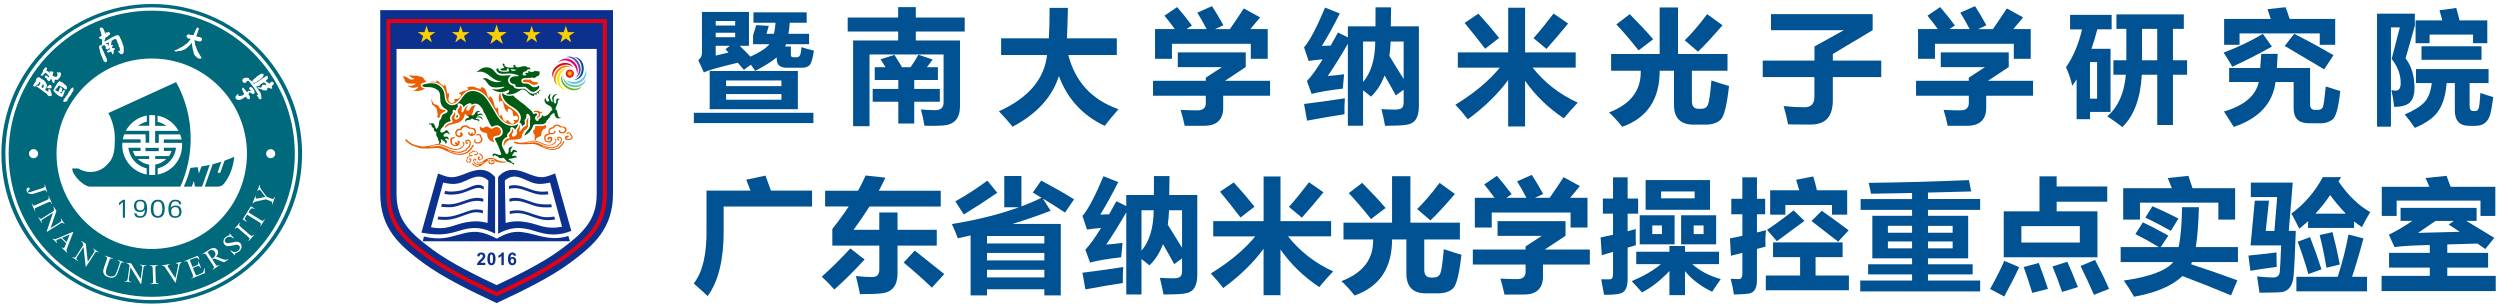 <?xml version="1.0" encoding="UTF-8"?>
<svg id="_图层_1" data-name="图层_1" xmlns="http://www.w3.org/2000/svg" version="1.1" xmlns:xlink="http://www.w3.org/1999/xlink" viewBox="0 0 748 92">
  <!-- Generator: Adobe Illustrator 29.0.0, SVG Export Plug-In . SVG Version: 2.1.0 Build 186)  -->
  <defs>
    <style>
      .st0 {
        fill: #0b308e;
      }

      .st0, .st1, .st2, .st3, .st4, .st5, .st6, .st7, .st8, .st9, .st10, .st11, .st12, .st13, .st14 {
        fill-rule: evenodd;
      }

      .st1 {
        fill: #00697b;
      }

      .st2 {
        fill: #ffe700;
      }

      .st3 {
        fill: #ef8200;
      }

      .st4 {
        fill: #68b72e;
      }

      .st5 {
        fill: #e3007f;
      }

      .st6 {
        fill: #68c6ea;
      }

      .st7 {
        fill: #005c15;
      }

      .st8 {
        fill: #fccf00;
      }

      .st9 {
        fill: #e50012;
      }

      .st10 {
        fill: url(#GradientFill_1);
      }

      .st11 {
        fill: #004a9e;
      }

      .st12 {
        fill: #72c3ac;
      }

      .st15 {
        fill: #015293;
      }

      .st13 {
        fill: #ea5e00;
      }

      .st14 {
        fill: #5e4b9b;
      }
    </style>
    <radialGradient id="GradientFill_1" data-name="GradientFill 1" cx="170.51" cy="21.99" fx="170.51" fy="21.99" r="1.11" gradientUnits="userSpaceOnUse">
      <stop offset="0" stop-color="#fff000"/>
      <stop offset="1" stop-color="#e50012"/>
    </radialGradient>
  </defs>
  <path class="st1" d="M45.4,1.19c24.84,0,44.98,20.07,44.98,44.82s-20.14,44.82-44.98,44.82S.42,70.75.42,46,20.56,1.19,45.4,1.19h0ZM37.39,65.14h-.63v-4.67l-1.17.96v-.72l1.18-.92h.62v5.35h0ZM41.78,63.43c-.37,0-.68-.08-.93-.23-.25-.15-.44-.37-.57-.65-.13-.28-.19-.62-.19-1.02,0-.42.1-.76.27-1.03.17-.26.4-.46.68-.57.28-.12.6-.18.95-.18.54,0,.96.12,1.26.37.3.24.5.57.61.98.11.41.16.89.16,1.45-.01.74-.17,1.36-.48,1.85-.3.49-.82.75-1.54.76-.75,0-1.24-.16-1.48-.46-.23-.31-.35-.6-.35-.88h.65s.01.08.04.18c.02.1.07.2.14.3.07.1.19.19.35.27.16.08.38.11.64.11.5,0,.85-.2,1.05-.58.2-.38.3-.77.3-1.16,0-.11,0-.19-.03-.22-.05.12-.18.27-.41.45-.23.18-.61.27-1.13.27h0ZM43.2,61.57c0-.89-.41-1.34-1.23-1.34s-1.21.45-1.21,1.34c0,.44.1.78.31,1.02.21.24.51.36.9.36s.7-.12.91-.36c.21-.24.31-.58.31-1.02h0ZM49.29,62.44c0,.5-.06.95-.18,1.35-.12.4-.34.73-.65.99-.31.26-.73.38-1.25.38-1.39,0-2.09-.9-2.09-2.7,0-.49.06-.94.18-1.34.12-.4.34-.72.65-.98.31-.25.73-.38,1.26-.38s.95.13,1.26.37c.31.25.52.57.64.97.12.4.18.84.18,1.33h0ZM47.21,60.3c-.52,0-.88.2-1.06.61-.18.4-.27.91-.27,1.53s.09,1.15.28,1.56c.18.41.54.62,1.06.62.89,0,1.34-.73,1.34-2.19,0-.62-.09-1.12-.28-1.53-.19-.4-.54-.61-1.06-.61h0ZM52.63,61.49c.54,0,.96.17,1.25.5.29.32.43.79.43,1.4,0,.42-.1.77-.27,1.03-.17.26-.4.45-.68.57-.28.12-.6.18-.95.18-.56,0-1-.13-1.29-.39-.3-.26-.5-.59-.59-1-.1-.4-.15-.87-.15-1.41,0-.47.08-.89.2-1.28.13-.39.34-.7.63-.95.3-.25.69-.37,1.19-.39.53,0,.93.09,1.21.27.27.18.45.37.52.57.07.2.11.37.11.5h-.64s-.01-.07-.03-.16c-.02-.1-.06-.2-.14-.31-.07-.11-.19-.2-.36-.27-.17-.08-.38-.11-.66-.11-.51,0-.86.22-1.05.62-.19.4-.28.85-.28,1.35.05-.12.19-.27.41-.45.23-.18.6-.27,1.13-.27h0ZM51.22,63.35c0,.89.41,1.34,1.23,1.34s1.19-.45,1.19-1.34c0-.44-.1-.78-.3-1.02-.2-.24-.5-.36-.89-.36-.82,0-1.23.46-1.23,1.37h0ZM70.09,46.92c-.3,3-1.31,5.84-3.09,8.08-.47.59-1.29.83-1.69.83h-4.05l2.37-6.69c.88-.22,1.75-.47,2.6-.75l-1.07,3.03c-.06.18.08.32.31.32h.21c.12,0,.24-.08.27-.17l1.23-3.5c.99-.35,1.95-.73,2.9-1.15h0ZM60.46,55.83h-2.12l-.33-1.71-.62,1.71h-2.39c.81-1.79,1.47-3.66,1.97-5.59.73-.06,1.45-.14,2.17-.24l.38,1.92.74-2.09c.84-.14,1.67-.3,2.49-.49l-2.29,6.48h0ZM52.7,24.56c2.77,5.01,4.35,10.77,4.35,16.89,0,5.13-1.1,9.99-3.09,14.39h-27.07c-1.67,0-5.25-3.22-5.28-5.43h1.79s.01-.01.01-.01c1.05.67,2.3,1.06,3.65,1.06,2.11,0,3.99-.96,5.24-2.47l.33-.36c1.63-1.79,1.73-4.6,1.73-7.19,0-2.76-.71-5.35-1.95-7.61l20.3-9.27h0ZM45.23,44.24h2.27v.97h-2.22s-1.74,0-1.74,0h0v-.97h1.69ZM45.51,34.45c.31,0,.61.02.91.05h0v1.8h0v1.36h3.36c-.68-.5-1.45-.89-2.28-1.12h0c-.12-.04-.23-.07-.35-.1v-1.83c.12.02.23.05.35.07h0c2.55.57,4.7,2.24,5.91,4.48h-6.99v3.58h1.08v-2.52h6.4c.18.48.33.98.43,1.5h-5.33v1.02h5.46c.02.23.03.46.03.69,0,.31-.02.62-.05.92h0c-.03.3-.08.6-.14.89h0c-.01.08-.03.14-.04.21v.02c-.02.06-.04.13-.05.19v.02c-.08.28-.16.56-.26.83v.02c-.03.06-.05.12-.07.18v.04c-.03.05-.05.1-.08.15l-.02.06s-.04.1-.07.15l-.02.04c-.02.05-.05.11-.07.16l-.02.03c-.06.12-.12.25-.19.37l-.02.04s-.05.09-.08.14l-.03.04s-.05.08-.07.12l-.04.06s-.05.08-.07.12l-.04.06s-.05.07-.07.11c-.01.02-.03.04-.04.06-.03.04-.06.09-.09.13l-.04.05s-.07.1-.1.14c-.01.02-.03.04-.04.06-.03.03-.05.07-.08.1l-.05.06s-.05.07-.08.1l-.06.07s-.04.05-.07.08c-.02.02-.04.05-.06.07-.02.02-.04.05-.06.07-.03.03-.05.06-.08.09l-.03.04c-.11.12-.22.23-.34.34l-.03.03s-.07.06-.1.09l-.05.04s-.06.06-.09.08l-.06.05s-.06.05-.09.08l-.05.04s-.07.06-.11.09l-.03.02c-.12.1-.25.2-.38.29l-.04.03s-.07.05-.11.08l-.05.04s-.07.05-.11.07l-.06.04s-.07.04-.1.06l-.07.04s-.07.04-.11.07l-.04.03c-.14.08-.29.16-.43.24h-.03s-.09.06-.14.08l-.03.02s-.09.04-.13.06l-.05.02s-.09.04-.13.06l-.04.02s-.09.04-.13.06l-.06.02s-.09.04-.13.05h-.02c-.15.07-.31.12-.46.17-.03,0-.05.02-.08.02-.04.01-.08.02-.11.04l-.08.02s-.07.02-.11.03c-.03,0-.07.02-.1.03-.03,0-.07.02-.1.03-.04,0-.08.02-.11.03-.03,0-.05.01-.08.02h-.02s0,0,0,0c-.12.03-.23.05-.35.07v-1.83c.12-.03.23-.06.35-.09h0c2.75-.8,4.82-3.18,5.15-6.1h-3.65v.97h2.32c-.17.51-.4,1.01-.77,1.54h-4.13v.84h3.32c-.88.88-2.03,1.49-3.32,1.7v1.26h0v1.81h0c-.3.03-.6.05-.91.05s-.6-.02-.9-.05h0v-1.8h0v-1.25c-1.33-.19-2.52-.81-3.43-1.71h3.43v-.84h-4.13c-.37-.54-.6-1.03-.77-1.54h2.32s0-.97,0-.97h-3.65c.33,2.91,2.4,5.3,5.15,6.08h0c.12.04.23.07.35.1v1.83c-.12-.02-.23-.05-.35-.07h0c-.08-.02-.17-.04-.25-.06h-.02c-.06-.02-.13-.04-.19-.06h-.02c-.07-.02-.13-.04-.2-.06h0c-.28-.09-.55-.19-.82-.3h0c-3.22-1.36-5.48-4.55-5.48-8.27,0-.23,0-.46.03-.69h5.47v-1.02h-5.33c.1-.52.24-1.02.43-1.5h6.4v2.52h1.08v-3.58h-7c1.22-2.24,3.36-3.91,5.92-4.49h0c.12-.02.23-.05.35-.07v1.83c-.12.03-.24.06-.35.09h0c-.83.25-1.6.64-2.28,1.14h3.36v-1.35h0v-1.81h0c.3-.03.6-.05.9-.05h0ZM10.04,44.62c.75,0,1.36.61,1.36,1.36s-.61,1.36-1.36,1.36-1.36-.61-1.36-1.36.61-1.36,1.36-1.36h0ZM80.99,44.62c.75,0,1.36.61,1.36,1.36s-.61,1.36-1.36,1.36-1.36-.61-1.36-1.36.61-1.36,1.36-1.36h0ZM13.25,55.24l.15-.05.75,2.29-.15.05-.06-.19c-.07-.22-.19-.36-.35-.41-.11-.04-.32,0-.64.1l-2.62.85c-.4.13-.74.19-1.02.19-.28,0-.55-.09-.8-.24-.26-.16-.43-.39-.53-.69-.08-.25-.08-.46,0-.64.08-.18.19-.3.35-.35.13-.04.24-.04.32,0,.11.06.18.15.22.26.03.08.03.17,0,.25-.03.09-.15.22-.36.4-.12.11-.17.21-.14.3.02.07.09.12.2.16.11.03.27.01.49-.06l3.66-1.19c.27-.09.44-.16.52-.23.06-.05.1-.12.12-.22.03-.13.02-.26-.02-.39l-.06-.19h0ZM10.59,63.14l-.14.06-.98-2.21.14-.06.08.18c.09.21.23.34.39.38.11.02.32-.03.62-.17l3.32-1.48c.26-.12.43-.21.49-.28.05-.05.08-.13.09-.23.01-.14-.01-.27-.07-.39l-.08-.18.14-.06.98,2.21-.14.06-.08-.19c-.09-.21-.22-.34-.39-.38-.11-.03-.32.03-.63.16l-3.32,1.48c-.26.12-.43.21-.49.28-.05.05-.08.13-.09.23-.01.14,0,.26.06.39l.08.19h0ZM16.07,61.81l.81,1.3-1.76,5.16,2.75-1.72c.29-.18.46-.33.49-.44.04-.15,0-.32-.11-.5l-.1-.17.13-.08,1.04,1.66-.13.08-.11-.17c-.13-.2-.28-.31-.45-.31-.11,0-.29.08-.56.24l-4.02,2.51-.08-.13,1.88-5.55-2.94,1.84c-.29.18-.46.33-.49.44-.04.15,0,.32.11.5l.11.17-.13.08-1.04-1.66.13-.08.1.16c.13.2.28.31.46.32.11,0,.29-.08.56-.24l3.32-2.08c.08-.24.12-.41.12-.52,0-.1-.01-.24-.05-.41-.02-.08-.08-.19-.16-.33l.13-.08h0ZM19.81,72.78l-1.57-1.51-.89.37c-.22.09-.37.18-.44.25-.06.06-.08.14-.07.25.01.1.11.26.29.46l-.11.11-1.28-1.23.11-.11c.2.13.35.2.44.2.19,0,.49-.08.9-.26l4.64-1.96.1.1-1.84,4.73c-.15.38-.22.66-.2.83.01.17.1.34.26.51l-.11.11-1.6-1.54.11-.11c.17.15.3.23.41.23.1.01.18-.02.25-.08.08-.09.18-.26.28-.53l.32-.82h0ZM19.94,72.48l.89-2.3-2.28.96,1.39,1.34h0ZM24.39,72.09l1.28.83.59,5.42,1.77-2.72c.19-.29.27-.49.26-.61-.02-.15-.13-.29-.31-.41l-.16-.11.08-.13,1.64,1.07-.08.13-.17-.11c-.2-.13-.38-.16-.54-.1-.1.04-.23.19-.41.46l-2.58,3.98-.13-.08-.64-5.82-1.89,2.91c-.19.29-.27.49-.26.6.02.15.13.29.31.41l.17.11-.08.13-1.64-1.07.08-.13.16.11c.2.13.38.16.55.1.1-.04.23-.19.41-.46l2.13-3.28c-.03-.25-.07-.42-.11-.52-.04-.1-.11-.21-.22-.34-.05-.06-.15-.14-.29-.23l.08-.13h0ZM35.21,77.95l.05-.15,1.89.65-.05.15-.2-.07c-.21-.07-.4-.04-.57.1-.08.06-.18.24-.28.54l-.74,2.16c-.18.53-.38.93-.59,1.19-.21.26-.5.44-.89.54-.38.1-.84.06-1.38-.12-.58-.2-.99-.45-1.22-.76-.23-.3-.35-.65-.36-1.03,0-.26.1-.71.33-1.36l.72-2.08c.11-.33.14-.56.09-.69-.05-.13-.18-.23-.38-.3l-.2-.07.05-.15,2.3.79-.05.15-.2-.07c-.22-.08-.4-.06-.54.05-.1.07-.2.26-.3.55l-.8,2.32c-.07.21-.13.45-.19.73-.05.28-.06.51,0,.7.05.18.15.36.3.52.15.16.37.29.64.38.35.12.69.15,1.01.09.33-.06.58-.19.77-.39.18-.2.37-.59.57-1.15l.74-2.16c.11-.33.15-.55.1-.66-.06-.15-.19-.26-.4-.33l-.2-.07h0ZM37.76,78.6l1.51.21,2.82,4.66.45-3.22c.05-.34.04-.56-.03-.66-.09-.13-.24-.21-.46-.24l-.19-.03.02-.15,1.94.27-.02.15-.2-.03c-.24-.03-.41.01-.53.14-.07.08-.13.27-.17.59l-.66,4.7-.15-.02-3.04-5.01-.48,3.43c-.05.34-.04.56.02.66.09.13.24.21.46.24l.2.03-.02.15-1.94-.27.02-.15.19.03c.24.03.42-.01.54-.14.07-.08.13-.27.17-.59l.55-3.88c-.13-.21-.24-.35-.31-.43-.08-.07-.19-.15-.34-.22-.08-.03-.2-.06-.36-.09l.02-.15h0ZM47.45,84.79v.15s-2.41.08-2.41.08v-.15s.19,0,.19,0c.23,0,.4-.08.5-.22.06-.09.09-.31.08-.64l-.13-3.64c0-.28-.03-.47-.07-.56-.03-.07-.09-.13-.18-.17-.12-.06-.25-.09-.39-.09h-.2s0-.15,0-.15l2.41-.08v.15s-.2,0-.2,0c-.23,0-.39.08-.49.22-.07.09-.09.31-.08.64l.13,3.64c0,.28.03.47.07.56.03.07.09.13.18.17.12.06.25.09.38.09h.2ZM54.33,78.36l.03.15c-.19.07-.33.16-.41.27-.12.16-.21.39-.28.68l-1.1,5.06-.15.03-2.92-4.41c-.15-.23-.25-.36-.3-.41-.08-.07-.18-.12-.29-.15-.11-.03-.25-.04-.42-.02l-.03-.15,2.27-.4.03.15c-.25.07-.41.14-.48.22-.06.08-.09.16-.07.26.02.14.12.34.3.6l1.98,3,.74-3.44c.07-.34.1-.57.08-.69-.01-.08-.07-.15-.16-.21-.09-.06-.23-.09-.43-.08-.01,0-.04,0-.07,0l-.03-.15,1.71-.3h0ZM56.77,77.82l.83,2.06,1.15-.46c.3-.12.48-.25.54-.38.09-.17.08-.41-.03-.71l.14-.06.73,1.82-.14.06c-.14-.24-.24-.39-.31-.45-.08-.07-.19-.11-.31-.12-.13,0-.3.03-.52.12l-1.15.46.7,1.72c.09.23.16.37.2.41.04.04.09.07.16.08.06,0,.17-.02.31-.08l.89-.36c.29-.12.5-.23.62-.32.12-.09.21-.23.29-.4.09-.22.16-.53.2-.92l.15-.06.08,1.49-4.02,1.63-.06-.14.19-.07c.12-.05.23-.13.31-.23.07-.07.1-.16.09-.25,0-.09-.06-.27-.16-.52l-1.37-3.39c-.13-.33-.25-.52-.35-.57-.13-.07-.31-.05-.52.03l-.19.07-.06-.14,4.02-1.63.52,1.12-.15.06c-.16-.25-.3-.42-.41-.49-.11-.08-.23-.12-.39-.12-.12,0-.31.06-.57.16l-1.43.58h0ZM68.31,77.66l-1.26.82-3.03-1.17c-.12.08-.21.15-.28.19-.03.02-.06.04-.1.06-.04.02-.07.04-.11.07l.89,1.37c.19.3.35.46.46.49.16.04.32,0,.5-.1l.19-.12.08.13-2.02,1.31-.08-.13.18-.12c.2-.13.3-.29.3-.47,0-.1-.08-.29-.26-.56l-1.98-3.05c-.19-.3-.35-.46-.46-.49-.16-.04-.33,0-.5.11l-.18.12-.08-.13,1.72-1.12c.5-.33.9-.53,1.18-.61.28-.08.57-.08.87,0,.29.09.53.27.7.54.19.29.26.6.21.94-.05.34-.25.68-.59,1.02l1.85.72c.42.17.75.25.98.25.23,0,.48-.07.75-.21l.08.13h0ZM63.38,77.41s.08-.05.12-.07c.03-.02.06-.04.08-.05.45-.29.73-.61.83-.95.1-.34.06-.67-.14-.97-.19-.29-.44-.47-.74-.54-.3-.06-.61,0-.91.2-.13.09-.3.23-.5.42l1.28,1.96h0ZM68.71,69.82l1.3,1.45-.11.1c-.29-.24-.55-.41-.8-.48-.25-.08-.5-.09-.76-.02-.26.06-.49.18-.68.35-.21.19-.33.42-.35.67-.02.26.04.47.19.63.12.13.26.2.45.23.27.04.76-.03,1.47-.2.58-.14.99-.22,1.24-.24.24-.02.47.02.69.1.21.08.4.21.55.37.28.32.41.7.37,1.15-.04.45-.25.85-.64,1.2-.12.11-.24.2-.37.28-.07.05-.24.13-.5.24-.26.11-.42.2-.47.25-.05.05-.08.1-.08.16,0,.06.03.14.11.25l-.11.1-1.29-1.43.11-.1c.32.25.6.41.82.48.22.07.47.07.75,0,.27-.07.52-.2.74-.4.26-.23.4-.48.43-.75.03-.27-.04-.5-.21-.68-.09-.1-.21-.18-.36-.24-.15-.05-.33-.07-.53-.05-.14.01-.47.08-1.01.2-.54.12-.94.19-1.2.21-.26.02-.49-.01-.7-.08-.21-.07-.39-.2-.55-.37-.27-.3-.39-.66-.35-1.09.04-.42.23-.8.59-1.12.22-.2.51-.36.85-.47.16-.05.27-.1.31-.14.05-.05.08-.1.09-.17,0-.06-.03-.15-.09-.27l.11-.1h0ZM75.91,70.2l.12.1-1.58,1.82-.12-.1.13-.15c.15-.18.21-.35.18-.52-.02-.11-.16-.27-.42-.5l-2.75-2.39c-.22-.19-.37-.3-.46-.33-.07-.02-.15-.02-.25.01-.13.05-.24.12-.33.22l-.13.15-.12-.1,1.58-1.82.12.1-.13.15c-.15.17-.21.34-.18.51.02.11.16.28.41.5l2.75,2.39c.22.19.37.3.46.33.07.02.15.02.25-.01.13-.05.24-.12.32-.22l.13-.15h0ZM75.05,61.72l1.15.65-.08.13c-.21-.1-.38-.15-.49-.16-.18-.01-.34.02-.48.1-.14.08-.27.22-.39.42l-.42.67,3.65,2.28c.29.18.5.27.61.25.15-.03.29-.13.41-.32l.1-.17.13.08-1.27,2.03-.13-.08.11-.17c.13-.2.15-.38.08-.54-.04-.1-.2-.23-.46-.4l-3.65-2.28-.36.57c-.14.22-.22.39-.25.51-.03.15-.01.31.06.47.07.17.21.32.42.48l-.08.13-1.09-.76,2.44-3.9h0ZM76.98,57.13l.7-1.83.14.06-.04.1c-.03.07-.03.18-.02.33.01.15.05.3.12.45.07.15.2.35.39.6l1.51,2.03,1.32.51c.32.12.54.17.65.12.15-.06.26-.19.34-.4l.07-.17.14.05-.86,2.23-.14-.05.07-.19c.08-.22.08-.41-.02-.55-.06-.09-.24-.19-.53-.3l-1.25-.48-2.76.6c-.32.07-.53.12-.62.16-.09.04-.21.13-.38.29-.05.04-.09.11-.12.21l-.14-.06.86-2.25.14.06-.04.12c-.05.12-.06.24-.04.37.02.13.08.21.2.25.09.04.29.02.59-.04l2.12-.45-1.23-1.65c-.18-.25-.33-.4-.45-.44-.07-.03-.14-.03-.22-.02-.07.01-.14.05-.2.11-.06.06-.11.16-.17.3l-.14-.06h0ZM70.58,28.76c-.13.14-.19.53-.08.7.48.73,1.67.44,2.44-.13l.57-.44.2.31c.19.29.66.6.88.45l.04-.02.08-.05c.18-.32,0-.83-.26-1.23l-.12-.19.37-.58c.36.2.91.72,1.32.45.3-.19.16-.75-.06-1.09l-.3-.45c-.15-.23-.63-.61-.85-.47-.21.14-.3.54-.21.67.15.23.41.34.55.51-.27.15-.49.04-.7-.08l-.08.05-.15.1-.08.05c-.05.09-.06.15-.18.22-.05.03-.11,0-.15-.06l-.17-.27-.88-.98c-.17.04-.1-.05-.22.03-.12.08-.07.58-.02.75.07.24.25.6.4.84.08.13.07.16.13.29l-.39.32-.12.07c-.27.18-.9.21-1.16.21l-.08-.22c.03-.1.09-.26,0-.38-.03-.05-.1-.04-.16,0l-.04.02c-.2.13-.41.46-.56.63h0ZM76.94,26.36l-.32-.49c.19-.1.03-.09.23.02l.08-.05.04-.02.08-.05h.36s.08-.07.08-.07l.19-.12.08-.05.1-.18.12-.07c.01-.1.83-.63.87-.57l.15-.1c.05.05.15.17.21.22.1.08.16.03.23.14l.22.34c.08.12.02.19-.09.27-.3-.29-.54-.26-.9-.22l-.08.05-.11.07c-.12.21-.24.64-.42.76-.04.02-.71-.24-.89-.12l-.04.02c-.14.09-.05.17.03.3.35,0,.42.09.74.22.26.11.49.02.69.31.13,0,.32.08.53.1.2.02.34-.02.53-.03l.08-.05.11-.07.08-.05c.09-.16.13-.18.02-.39l.28-.24c.45,0,.5.34,1.05.29l.08-.05.08-.05c-.02-.17,0-.33-.12-.52.05-.11.03-.24.13-.3l.11-.07c.42-.27.37-.44.34-.81-.13-.13-.5-.37-.66-.27-.2.13-.21.25-.44.4l-.11.07c-.25.16-.75-.58-1.15-.6,0-.11-.06-.23.07-.31l.3-.2.08-.05c.15-.26.3-.52.09-.86l.04-.12c-.14-.07-.33-.18-.49-.07-.18.12-.29.23-.43.37-.16.16-.28.15-.46.26l-.11.07c-.17.11-.22.05-.36.18-.1.09-.08.16-.26.27l-.26.17-.55.4c-.27.21-.55.2-.83.38-.1.07-.07.16-.18.22-.01,0-.09.02-.14.04-.16-.16-.21-.08-.36-.3l.08-.05c.18.16.14.03.34.1l.37-.17,1.3-.82c.18-.09.25-.22.32-.34l.08-.05.34-.22.08-.05c.2-.37.19-.59.35-.87l-.05-.08c-.15-.23-.53-.18-.75-.16l-.08.05-.45.29-.75.5h-.05s-.08.06-.08.06c-.07.13-.14.25-.3.36l-.42.27c-.09.06-.36.36-.41.43-.13.2,0,.28-.07.47-.26-.33-.93-.68-.93-.69l-.05-.08-.02-.2-.05-.08c-.16-.25-1.2-.25-1.49-.06l-.23.15-.08.05-.18.52c.04.12.02.15.11.28l.12.19.05.08c.2.11.35.18.59.16l.08-.05.11-.07.08-.05c.04-.07.1-.22.15-.26l.19-.12.08-.05c.12-.01.45.03.52.14l.15.23,1.26,1.66.72,1.15.47.82c.04.05.06.13,0,.16l-.41.2c.15.23.26.23.43.33.06.16.11.33.22.5.16.24.43.42.7.25.27-.17.04-.6.04-.87,0-.23-.02-.68-.18-.92l-.25-.38-.74-1.14h0ZM54.93,13.7c-.22.17-.2.27-.48.31-.21.16-.24.08-.48.31l-.17-.06s-.28.34-.32.35c-.06.02-.14-.03-.24.02-.06.03-.08.07-.18.13-.47.24-.28.2-.84.3l-.05.17.11.08.08.03c.6.2.91-.1,1.37-.09.43.01.29.04.64-.14.22-.11.38-.12.6-.2.62-.23.56-.27,1.06-.69.36-.3.63-.56.96-.88.13-.14.22-.49.42-.42.07.02.06.39.07.49l-.03.08c.02.05.19.99.21,1.13.04.29.04.31.14.56.07.18.13.33.14.53.01.49.16.66.47.99.13.14.73.71.92.77.33.11.68.17.89,0,.04-.44-.02-.42-.26-.71-.19-.22-.14-.36-.34-.64-.37-.51-.47-.68-.68-1.28-.16-.46-.29-.94-.51-1.36-.13-.25-.09-.45-.13-.74-.02-.12-.03-.29-.06-.39-.06-.23-.16-.11-.11-.33l.69.18.21.07c.52.17.99.2,1.29-.09l.03-.08c.14-.42.11-.76-.31-.9l-.34-.11c-.23-.08-.26,0-.49-.07l-.51-.17.3-.74.25-.81.25-.57c.06-.17-.1-.37-.24-.45l-.31-.04c-.09.14-.17.23-.24.43v.04c-.12.31-.28.38-.36.63l-.08.25-.37.95c-.13-.03-.16,0-.3-.05h-.04c-.29-.11-.46.02-.56-.01h-.04c-.22-.09-.22-.18-.39-.24-.12-.04-.6.22-.72.33l-.03.08c-.09.29.17.64.34.81l.08.03.08.03c.33.11.45,0,.76.11-.09.09-.03-.05-.08.11-.06.19-.36.47-.48.59-.2.2-.29.35-.48.59-.21.27-.46.2-.6.34-.25.24-.13.31-.53.42h0ZM32.33,13.42l-.06-.12c-.11-.25-.47-.02-.63-.31l.45-.2.04.08.12-.06c.08-.04.07-.05.1-.1.09.06.17.05.21.15l.04.08c-.01.2.01.37-.16.51.03.1.07.26-.01.3-.06.03-.11-.02-.14-.09-.04-.08.1-.11.03-.26h0ZM30.86,13.64c.05-.08.09-.14.21-.19.08-.04.17.08.21.15.1.22.27.39.46.38.04.26-.24.23-.14.45l.02.04.04.08.37.27c.13,0-.02.06.14-.01l.12-.06c.22-.1.19-.18.41-.28l.12-.05.16.22c-.16.12-.48.42-.63.48l-.04.02c-.15.07-.21.14-.29.23,0,.13-.06-.02.01.14l.04.08c.06.14.44.15.58.08l.57-.26c.06.08.08.08.13.19l.31.69c.13-.03.09,0,.18-.03.06-.03.23-.69.23-.79l-.04-.08-.04-.08v-.3s.09-.04.09-.04l.16-.07c.11-.05.14-.22.15-.31l-.07-.16c-.15,0-.49-.06-.64,0l-.23-.29c.1-.13.07-.15.17-.28l.24-.11v-.1c-.17-.23-.6-.15-.7-.37-.03-.07.18-.31.21-.5.03-.17,0-.36.01-.54.36-.17,1.24-1.02,1.51-.24l.19.55.34.73.04.08c0,.07-.02.27,0,.34.15.34.23.2.34.67.05.22.07.45.12.69l-.11.09-.08.04-.29.13c-.07.03-.11.08-.09.14.13.28.46.36.5.46l.02.04.04.08c.12.09.41.25.57.18l.2-.09.08-.04c.34-.43.29-.62.26-1.19-.03-.43.06-.84-.17-1.35l-.07-.16c-.15-.34-.23-.64-.34-.97-.13-.41-.23-.52-.42-.94l-.26-.57c-.23-.51-.88-.42-1.39-.16l-.99.51c-.49.24-.82.55-1.44.83l-.72.37c-.03-.18.16-.59.25-.74l-.04-.08.09-.38.07-.04.45-.2.08-.04.36-.4.08-.04.2-.09c.1-.04.22-.37.18-.47-.14-.31-.31-.37-.56-.38l-.08.04-.24.11c-.21.1-.16-.22-.31-.15-.09.04-.05.04-.14.11v.34c-.1.02-.12.05-.17-.07l-.02-.04c-.1-.22-.02-.26-.12-.48l-.4-.9-.04-.08c-.27-.21-.43-.2-.75-.25-.22.17-.15.21-.29.33.07.2.03.29.14.53l.2.45c.08.18.08.45.08.6l.04.08.09.2.04.08c0,.11.02.24-.11.3l-.45.2-.08.04c-.07.09-.17.16-.11.3l.06.12c.09.19.73.21.79.33.16.34-.03,1.83-.26,1.93-.06.03-.11-.02-.14-.09l-.02-.04c-.04-.09-.08-.11-.18-.07l-.08.04c-.23.1-.19.89-.05,1.2.17.37.13.79.25,1.11l.36.92.14.28.39,1c.12.29.48.42.63.6l.16-.07c.47-.21.34-.76.13-1.23l-.68-1.51-.43-.93-.41-.94.12-.05c.22-.1.18-.18.41-.28h0ZM14.27,26.32l.08.05.9.05c.06,0,0,.07.11-.09l.05-.08c.02-.2.06-.62-.15-.76-.26-.18-.53.07-.71.07-.13.17-.2.14-.33.33l-.03.04-.05.08-.02.2.15.1h0ZM13.42,21.85l.08-.11.45.31c.24.16.39.35.54.52.32.36.16.2.1.57l-.19-.13c-.2-.13-.17-.22-.33-.33-.05-.03-.23-.07-.32-.1l-.24.11-.05.08c-.07.11-.01.19-.06.34l.53.36c.08.05.11.31.19.46l.08.05.15.1c.12.08.13.11.2.19.23.02.12.05.32-.06l.08-.11.25-.55c.4.32.35.66.46.97l.35.3s.1.02.14.03l.1-.15c.13-.19.05-.61.15-.89.22.08.79.16.95-.02l.65-.77.11-.2c.23-.34.12-.87,0-1.15-.36-.05-.31-.08-.65.06l-.08-.05c-.11-.07-.32-.1-.37-.03-.09.14.27.41.23.81l-.05.08-.15.29-.19.2c-.34-.11-.48,0-.94-.3l-.04-.03c-.2-.13,0-.86.12-1.07-.15-.12-.06-.09-.2-.19-.21-.14-.75.02-1-.07l-.08.11.35.37-.03.06-.15-.1-.58-.52-.09-.04c-.1-.01-.16,0-.28-.08-.08-.06.05-.32.12-.42.05-.07.04-.41-.06-.48-.16-.11-.23-.09-.39-.15l-.38.46-.4.5c-.03.05.04.21.06.26l-.05.08-.18.37-.04.03-.31.4c-.11.12-.06.14-.15.29.55.37.88-.08,1.25-.64h0ZM12.67,25.58c0-.14.02-.19.13-.35l.27.18c.19.13-.04.64-.17.82-.05.07-.03.08-.04.14l-.25-.12-.24-.31c.12-.07.03.05.12-.09l.13-.19.05-.08h0ZM15.11,26.95l-.29-.3h-.26c-.18.3.01.53-.17.81l-.95-.64c.19-.28.26-.23.41-.44,0,0,.13-.51.17-.62.07-.24.02-.36-.04-.55l-.11-.08c-.11-.21-.08-.37-.21-.52-.18-.21-.26-.26-.38-.48l-.08-.05-.27-.18-.66-.4-.44-.33-.07-.05c-.3-.03-.33-.06-.61.09l-.05.08-.25.38-.05.08c-.02.18-.06.5-.19.7l-.41.61-.22.4-.05.08-.03.14.22.15c.15.1.24.05.42.12l.27-.31.04-.08.05-.08c.13-.07.5-.22.58-.38l.31-.56.31.21-.04.14-.05.08-.32.66c-.05.09-.18.1-.26.05l-.04-.03-.08-.05c-.2-.02-.27-.01-.42.21l-.08.11.28.08.08.04.83.57,1.19.92.43.27.29.15.39.57.07.05.19.13.08.05c.22.02.67.06.82-.16.15-.22-.04-.62-.12-.83-.12-.29-.13-.55-.23-.78h0ZM19.44,27.05l-.05-.09-.31-.04-.05.08-.28.31-.09.16-.05.08c-.02.15.02.21-.09.38-.15-.06-.18-.01-.32-.1l-.38-.25c.08-.1.1-.15.22-.08l.08.05.08.05.14.03.2-.29-.09-.11.05-.08.05-.08.05-.08-.05-.62-.2-.16c-.14-.09-.16-.04-.32-.1l-.15.23c-.02.15-.07.44-.18.59l-.05.08-.05.08-.02.2-.05.08c-.06.09-.1.09-.19.04l-.68-.38-.15-.11.18-.27c.08-.12.22-.17.32-.23l.46-.68c.13-.07.16-.13.32-.06l1.09.51c.07.03.24.27.4.38l.23.15c.07.05.08.03.14.04h.2s.1-.13.1-.13c.24-.35,0-.99-.38-1.24l-.38-.25c-.21-.14-.16-.22-.37-.36l-.34-.23-.08-.05-.2-.02-.08-.05-.33-.15-.2.13-.05.07c-.12.19-.33.3-.48.56l-.46.79-.29.41-.05.08-.04.3-.05.08c-.08.12-.11.13-.19.2l-.05.24.08.05.11.08.08.05.16.33.08.05.93.82.43.26c.25.17.32.06.57.22.13-.05.26-.02.37-.14l.24-.28c0-.12-.06-.24,0-.33l.15-.23c.24-.36.13-.61.19-.7l.03-.04c.07-.1.05-.12.09-.21h0ZM21.93,27.18c.02-.23.18-.87-.03-1.01-.12-.08-.74.39-.84.59l-.18.37c-.13.24-.25.19-.39.53-.07.18-.2.43-.32.59l-.84,1.14-.27.43-.05.08-.08.38.08.11.07.05c.21.14.95-.11,1.04-.24l.03-.04c.09-.14-.05-.16.04-.3l.05-.08c.14-.21.44-.76.52-.86l.48-.56.05-.07.02-.2.05-.08.51-.76.05-.08h0ZM45.4,2.21c24.18,0,43.79,19.61,43.79,43.79s-19.61,43.79-43.79,43.79S1.61,70.18,1.61,46,21.22,2.21,45.4,2.21h0ZM45.4,3.19c23.64,0,42.81,19.17,42.81,42.81s-19.17,42.81-42.81,42.81S2.59,69.64,2.59,46,21.76,3.19,45.4,3.19h0ZM45.4,17.51c15.73,0,28.49,12.76,28.49,28.49s-12.76,28.49-28.49,28.49-28.49-12.76-28.49-28.49,12.76-28.49,28.49-28.49h0Z"/>
  <g>
    <path class="st0" d="M183.41,3.03v4.36h0v.1h0c0,.14,0-.09,0,.11h0v50.33c0,2.54-.34,4.77-.97,6.78-.63,2.02-1.56,3.8-2.73,5.44-1.14,1.6-2.52,3.05-4.08,4.45-1.52,1.37-3.2,2.67-5.01,4.01-1.53,1.14-3.2,2.24-4.95,3.29-1.73,1.05-3.58,2.08-5.47,3.08-1.91,1.01-3.78,1.95-5.56,2.82-1.52.75-3.42,1.64-5.27,2.51l-.78.37-.78-.37c-1.86-.87-3.75-1.77-5.27-2.51-1.79-.87-3.65-1.81-5.56-2.82-1.89-1-3.74-2.04-5.47-3.08-1.75-1.06-3.42-2.16-4.95-3.29-1.81-1.34-3.49-2.64-5.01-4.01-1.56-1.4-2.94-2.85-4.08-4.45-1.17-1.64-2.1-3.42-2.73-5.44-.63-2.01-.97-4.24-.97-6.78V3.03h1.84c22.02,0,37.97,0,67.81,0h0ZM165.86,64.79c-2.74.42-3.62.18-6.23-.69-.53-.17-.98-.34-1.42-.49-1.9-.68-3.67-.91-5.7-.42l.03.86c2.04-.53,3.78-.29,5.69.41.49.18,1.01.37,1.55.55,2.36.79,3.7,1.08,6.31.65l-.23-.87h0ZM163.87,57.25c-2.35.26-3.54,0-5.75-.81-2.07-.76-3.83-1.4-5.84-.8l.03.89c2.08-.6,3.86.05,5.96.82,2.26.83,3.44,1.08,5.84.79l-.23-.88h0ZM162.13,61.12c-1.58-.14-2.52-.48-3.94-1-2.07-.75-3.8-1.25-5.79-.66l.03.89c2.06-.59,3.81-.08,5.91.68,1.45.52,2.38.87,4,.99.91.07,1.86.06,2.79-.03l-.23-.88c-.93.08-1.87.09-2.76,0h0ZM154.41,76.48c-.05-.3-.17-.54-.36-.7-.19-.16-.42-.24-.7-.24-.4,0-.73.15-.99.46-.25.3-.38.8-.38,1.48s.12,1.15.36,1.44c.24.29.55.44.93.44.35,0,.64-.12.86-.35.22-.23.34-.54.34-.92,0-.36-.11-.65-.32-.88-.21-.23-.47-.34-.77-.34-.27,0-.49.1-.66.32.03-.43.09-.71.2-.85.1-.14.23-.2.38-.2.11,0,.21.03.28.1.07.07.12.17.13.32l.69-.08h0ZM152.79,78.04c0,.23.05.41.16.54.11.13.23.19.37.19s.24-.05.33-.16c.09-.1.13-.27.13-.51s-.05-.42-.14-.54c-.1-.11-.21-.17-.36-.17s-.25.05-.35.16c-.1.11-.14.27-.14.48h0ZM150.74,79.3v-3.76h-.58c-.08.23-.23.43-.45.6-.22.17-.42.29-.61.35v.65c.35-.12.66-.3.92-.54v2.7h.71ZM147.05,75.54c-.36,0-.64.13-.85.38-.24.31-.37.82-.37,1.52s.11,1.22.33,1.5c.22.28.52.42.88.42s.64-.13.85-.38c.24-.31.37-.82.37-1.53s-.12-1.22-.36-1.52c-.2-.26-.49-.39-.85-.39h0ZM147.05,76.13c-.09,0-.16.03-.23.08-.07.05-.12.15-.16.3-.05.19-.07.5-.07.94s.02.74.07.91c.04.16.1.27.16.33.07.05.14.08.23.08s.16-.03.23-.08c.07-.06.12-.15.15-.3.05-.18.07-.5.07-.94s-.02-.74-.07-.91c-.04-.16-.1-.27-.16-.33-.07-.06-.14-.08-.23-.08h0ZM145.19,78.63h-1.42c.04-.06.09-.13.15-.2.06-.07.2-.21.43-.41.23-.21.38-.37.47-.48.13-.17.23-.33.29-.48.06-.15.09-.31.09-.48,0-.3-.11-.54-.32-.74-.21-.2-.5-.3-.87-.3-.34,0-.62.09-.84.26-.22.17-.36.46-.4.85l.71.07c.01-.21.06-.36.15-.45.09-.09.21-.14.36-.14s.27.04.35.13c.09.09.13.21.13.37,0,.15-.05.29-.15.44-.07.11-.27.31-.59.61-.4.37-.67.67-.8.9-.14.23-.22.46-.24.72h2.51v-.66h0ZM126.84,70.76c-.03.26-.37,1.32-.34,1.43h44.03l-.48-1.59c-2.86.94-5.74.73-8.6,0-5.2-1.33-7.74-2.2-12.81.79-3.71-1.91-6.02-2.53-9.82-1.6-2.04.5-3.62,1.05-5.24,1.33-2.02.34-4.08.28-6.75-.35h0ZM131.15,64.79l-.23.87c2.08.22,3.27.24,5.29-.33.87-.25,1.73-.56,2.58-.87,2.29-.84,3.31-1.27,5.69-.66l.03-.86c-2.38-.58-3.41-.15-5.7.67-.92.33-1.87.67-2.84.92-1.81.47-2.96.43-4.81.26h0ZM135.43,57.32c-.73.04-1.47-.01-2.25-.19l-.23.88c.63.14,1.54.25,2.29.21.76-.04,1.37-.08,1.98-.19,1.29-.22,2.45-.79,3.72-1.25.74-.27,1.59-.6,2.34-.56.49.03.95.19,1.43.55l.03-.89c-1.26-1.1-3.05-.39-4.46.25-1.8.83-2.83,1.06-4.85,1.18h0ZM132.22,60.99l-.23.88c2.91.29,3.89.18,6.69-.84,2.1-.76,3.85-1.27,5.91-.68l.03-.89c-1.99-.59-3.72-.09-5.79.66-2.43.88-4.03,1.27-6.61.86h0ZM126.08,69.6c3.89.68,6.66.84,10.49-.31,1.52-.46,3.06-.93,4.72-1.04,1.86-.12,4.07.18,6.84,1.67v-16.93c-2.44-2.89-5.36-2.44-8.43-1.23l-1.01.4c-3.67,1.44-4.59.89-7.63-.25l-4.98,17.69h0ZM170.93,69.06l-4.83-17.16c-3.04,1.15-3.96,1.69-7.63.25l-1.26-.49c-3-1.18-5.86-1.42-8.18,1.33v16.93c2.77-1.5,4.97-1.8,6.84-1.67,1.9.13,3.65.72,5.39,1.24,4.02,1.19,7.09.64,9.67-.42h0ZM151.28,66.7c2.4-.61,4.17-.61,6.59-.16,3.54.66,5.24,2.22,10.3,1.31l-3.6-13.22c-1.88.38-3.88.82-6.34-.41-1.43-.41-4.38-2.77-7.18-.2l.23,12.67h0ZM145.88,66.7l.23-12.67c-2.8-2.58-5.75-.21-7.18.2-2.45,1.23-4.46.79-6.34.41l-3.64,13.34c2.49.53,4.41.24,5.97-.2,1.42-.39,2.68-.92,4.37-1.24,2.42-.45,4.19-.45,6.59.16h0ZM148.58,85.31c1.38-.65,2.83-1.34,4.29-2.06,1.73-.85,3.51-1.75,5.27-2.69,1.76-.94,3.48-1.9,5.1-2.88,1.6-.97,3.11-1.96,4.48-2.98,1.66-1.23,3.19-2.41,4.53-3.6,1.31-1.16,2.45-2.35,3.39-3.63.91-1.25,1.63-2.61,2.13-4.15.5-1.55.76-3.32.76-5.39V14.64h0s-29.94,0-29.94,0h-29.95v43.29c0,2.07.27,3.84.76,5.39.49,1.54,1.21,2.9,2.13,4.15.93,1.28,2.08,2.47,3.39,3.63,1.34,1.19,2.87,2.37,4.53,3.6,1.37,1.01,2.88,2.01,4.48,2.98,1.62.98,3.34,1.95,5.1,2.88,1.76.94,3.54,1.84,5.27,2.69,1.46.71,2.91,1.41,4.29,2.06Z"/>
    <path class="st9" d="M148.58,5.71h29.44c.25,0,.49,0,.72,0,.3,0,.58-.01.85,0,.11,0,.21,0,.31.01h1.67v1.69c0,.07,0,.14,0,.21h0v50.33c0,4.71-1.23,8.19-3.35,11.15-2.12,2.97-5.14,5.42-8.69,8.05-2.92,2.17-6.5,4.27-10.18,6.22-3.67,1.95-7.44,3.74-10.76,5.3-3.32-1.56-7.08-3.35-10.76-5.3-3.68-1.95-7.26-4.05-10.18-6.22-3.55-2.64-6.57-5.09-8.69-8.05-2.12-2.96-3.35-6.44-3.35-11.15V5.7c10.99,0,21.99,0,32.98,0h0ZM148.58,87.34l.04-.02c3.19-1.5,6.83-3.24,10.38-5.13,3.55-1.89,7.01-3.93,9.81-6.01,3.38-2.51,6.26-4.81,8.31-7.62,2.05-2.81,3.25-6.12,3.25-10.63V8.21h0c0-.11,0-.2,0-.28v-1.03h-63.57v51.03c0,4.5,1.2,7.81,3.25,10.63,2.04,2.81,4.93,5.11,8.31,7.62,2.8,2.08,6.26,4.11,9.81,6.01,3.55,1.89,7.2,3.64,10.38,5.13l.04.02Z"/>
    <polygon class="st8" points="148.58 7.36 149.3 9.59 151.63 9.58 149.74 10.95 150.46 13.17 148.58 11.79 146.69 13.17 147.42 10.95 145.53 9.58 147.86 9.59 148.58 7.36"/>
    <polygon class="st8" points="137.83 7.7 138.45 9.61 140.45 9.6 138.83 10.78 139.45 12.68 137.83 11.5 136.21 12.68 136.84 10.78 135.21 9.6 137.22 9.61 137.83 7.7"/>
    <polygon class="st8" points="127.62 7.7 128.23 9.61 130.24 9.6 128.61 10.78 129.24 12.68 127.62 11.5 126 12.68 126.62 10.78 125 9.6 127 9.61 127.62 7.7"/>
    <polygon class="st8" points="169.3 7.7 169.91 9.61 171.92 9.6 170.29 10.78 170.92 12.68 169.3 11.5 167.68 12.68 168.3 10.78 166.68 9.6 168.68 9.61 169.3 7.7"/>
    <polygon class="st8" points="159.08 7.7 159.7 9.61 161.7 9.6 160.08 10.78 160.7 12.68 159.08 11.5 157.46 12.68 158.09 10.78 156.46 9.6 158.47 9.61 159.08 7.7"/>
    <path class="st10" d="M170.49,20.82c.68,0,1.22.55,1.22,1.22s-.55,1.22-1.22,1.22-1.22-.55-1.22-1.22.55-1.22,1.22-1.22Z"/>
    <path class="st11" d="M174.65,20.23c.12,1.85-.95,3.47-2.38,3.63-.18.02-.36.01-.53-.01,1.39-.2,2.42-1.8,2.3-3.62-.1-1.62-1.08-2.87-2.28-3.06.03,0,.05,0,.08-.01,1.43-.15,2.69,1.22,2.81,3.07Z"/>
    <path class="st14" d="M173.22,18.82c.89,1.61.61,3.5-.63,4.21-.15.09-.32.16-.49.2,1.18-.74,1.43-2.59.56-4.17-.78-1.41-2.19-2.14-3.36-1.83.02-.01.04-.03.07-.04,1.24-.71,2.96.01,3.85,1.62Z"/>
    <path class="st5" d="M166.78,18.82c2.4-1.91,5.86.02,5.87,3.34,1.27-3.26-3.19-6.47-5.87-3.34Z"/>
    <path class="st9" d="M166.97,19.44c1.58-.97,3.51-.8,4.32.4.1.15.18.31.24.47-.83-1.14-2.73-1.29-4.27-.33-1.38.85-2.03,2.3-1.63,3.45-.02-.02-.03-.04-.05-.06-.81-1.19-.19-2.95,1.39-3.92Z"/>
    <path class="st3" d="M166.4,21.36c1.01-1.54,2.8-2.18,4.01-1.42.15.1.29.21.41.33-1.21-.69-2.96-.05-3.94,1.46-.88,1.35-.86,2.94-.04,3.82-.02-.01-.05-.03-.07-.04-1.21-.76-1.38-2.62-.37-4.16Z"/>
    <path class="st2" d="M169.41,27.05c-2.81-1.22-2.73-5.18.19-6.75-3.48.41-4.22,5.85-.19,6.75Z"/>
    <path class="st4" d="M169.98,26.61c-1.65-.84-2.51-2.58-1.92-3.89.07-.17.17-.32.28-.45-.53,1.3.33,3,1.95,3.82,1.45.73,3.02.52,3.79-.42-.01.02-.02.05-.03.07-.59,1.31-2.42,1.7-4.07.87Z"/>
    <path class="st12" d="M171.92,26.09c-1.84-.05-3.32-1.25-3.31-2.68,0-.18.03-.35.07-.52.04,1.39,1.5,2.55,3.31,2.6,1.61.04,2.96-.8,3.28-1.97,0,.03,0,.05,0,.08-.01,1.43-1.51,2.54-3.35,2.49Z"/>
    <path class="st6" d="M175.2,20.55c.43,3.03-2.98,5.04-5.86,3.37,2.17,2.75,7.2.54,5.86-3.37Z"/>
    <path class="st7" d="M142.53,21.61c1.08-.27,2.16-.39,3.86,1,2.15,1.74,2.79,1.67,3.66,1.58-.94.64-2.08.38-3.05,0-.85-.33-1.41-1.21-2.63-.62.78.31.86.45,1.27,1.04.83,1.21,1.4,1.62,3.16,1.55.39-.01,1.96-.26,2.09-.24.04.23-.13.27-.64.48-1.32.55-1.86.35-3.04.24.15.18.79.49,1.07.61.33.13,1.04.3,1.4.34.18.02,1.13-.14,1.38-.21.41-.13,1.12-.53,1.2-.47.23.26.03.6-.15.78-.24.23-.41.25-.74.39.77.37,1.68.15,2.45-.09.19-.06.37-.13.55-.2.26-.11.21-.19.49-.3.22-.08.31-.15.49-.26.25-.14.19-.22.46-.32,1.83-.76,1.96,1.68,3.98,1.81-.23-.71.5-.53.72-.25.06-.21,0-.5.08-.67.31-.16.46.18.56.33.15-.5-.11-.96.49-.91l.02-.48c-.13.11-.23.26-.35.37-.93.86-1.93,1.36-3.06.46-.35-.28-.87-.84-1.23-1-.4-.19-2.85.45-3.32-.59-.03-.06-.03-.09-.05-.15-.14-.44-.15.06-1.02-.58-.61-.45-.86-1.33-.4-2.02.27-.4.4-.38.77-.66-.99-.15-2.14.14-3.11.03-1.53-.18-1.69-1.33-2.77-2.03-.41-.26-.91-.43-1.53-.43-1.35,0-2.06.69-3.05,1.46h0ZM140.76,33.3l-1.77.42s.04.07.11.11c.21.15.39.39.54.59s.82.43.68.8c-.18.03-.39.01-.7.21-.02.01-.2.13-.26.18-.23.22-.21.84.07.96-.17-.65.36-.55.62-.67.02,0,.65-.12.77-.13.24-.02.23-.18.32-.34.11,0,.37.2.69.34.21.09.49.12.57.16.15.09.36-.04.72.18.14.09.09.19.16.29.33-.37.1-.66-.19-.74-.18-.05-.42.01-.58-.08-.59-.35.88-.76,1.54-.16.07.06.11.13.14.19l.04.19c.03.09-.03,0,.03.06.13-.17.16-.28.02-.51-.11-.19-.16-.32-.35-.41-.12-.06-.3-.15-.6-.11-.11.01-.2.03-.31.05-.08.01-.19.04-.26.02l-.04-.02s-.01,0-.02-.01c-.07-.13.2-.22.33-.28.15-.07.29-.14.47-.19.38-.1.79-.04.97.23,0-.2-.04-.28-.15-.37-.11-.09-.16-.18-.33-.25-.41-.17-.63.1-.88.19-.23-.06-.38-.32-.18-.54.15-.16.4-.22.69-.21-.14-.28-.35-.29-.74-.27-.11.06,0,.04-.11.1-.08.05-.08.02-.15.04-.26.08-.52.66-.66.84-.16.22-.72.63-.94.26-.12-.2-.14-.41-.18-.53-.13-.47.1-.24-.1-.59h0ZM136.48,35.25c.25-.04.73-.31.49-.69l-.24-.27c-.05.35-.24.65-.25.96h0ZM126.42,25.37c1.66-.57,3.79-.76,5.09.3,2.02,1.64,1.25,3.31,1.85,4.53.37.75,1.07,1.31,1.95,1.28,2.26-.08,2.8-2.63,4.29-3.67,1.99-1.39,4.45-.07,5.51,1.2,1.01,1.2,1.71,2.45,2.53,3.81.81,1.35,1.44,2.7,2.67,3.71.96.79,2.24,1.35,3.6,1.05.51-.11.72-.29,1.08-.49.03.63-.37.91-.64,1.35l-.22.42c-.13-.22-.11-.31-.3-.49-.23-.24-.81-.52-1.06-.16-.15.21,0,.43-.07.71-.22.85-1.22.87-.93,2.01-.51.23-.62.27-.95.61-.24.25-.45.57-.57.99-.28.99.2,1.72.58,2.4.19.34.31.75.56,1.01.4.42.67-.11.77-.48.14-.55-.16-1.14.47-1.41.32-.14.5-.28.85-.12l-.23.12c-.12.08-.14.25-.26.36-.05.05-.1.08-.14.17-.12.24-.14.86.1,1.01.36-.09.27-1.31,1.52-.51.21.14.25.29.24.58-.16-.09-.29-.25-.54-.23-.37.04-.59.48-.75.74-.59,1.01.3.18.87.5.23.13.49.42.5.71-.07-.07-.11-.2-.22-.25-.23-.12-.36.03-.49.06-.25.06-.15-.03-.52.13-.55.23-1.38.09-1.41.34-.02.16.48.22.8.64.3.4.42.41.85.56.06.18.07.42-.08.54-.15-.57-.24-.26-.59-.46-.14-.08-.09-.15-.16-.3-.2-.03-.23.05-.37.13-.15-.09-.14-.17-.29-.27-.16-.1-.23-.06-.41-.08-.37-.06-.32-.3-.53-.5-.08-.09-.17-.15-.26-.25-.11-.12-.11-.18-.23-.28-.39-.33-.48-.05-.73-.06-.3-.01-.56.05-.83-.1-.21-.12-.1-.12-.22-.29-.11-.15-.21-.05-.34-.1-.29-.1-1-.96-1.15.09-.07-.05-.02,0-.09-.08l-.14-.25c-.14-.5.34-.76.84-.61.29.09,1.38.57,1.67.34.07-.06.06-.15.04-.29-.02-.09-.04-.19-.07-.28-.05-.17-.1-.33-.17-.5-.31-.81-.82-2.2-1.23-2.84-.85-1.35-.02-1.15.73-1.37.64-.19,1.18-.68,1.24-1.45.06-.84-.44-1.51-.9-1.81-.72-.48-1.36-.31-2.07.05-.28.14-.28.08-.46-.06-.06-.05-.07-.03-.09-.11-.03-.09-.06-.12-.1-.2-.71-1.09-.48-1.06-.93-1.77-.45-.71-.42-1.21-.92-1.82-.11-.14-.13-.1-.24-.31-.15-.29-.05-.19-.1-.45l-.1-.18s-.05-.14-.08-.2c-.13-.32-.27-.38-.44-.62-.28-.41-.64-.82-1.18-1.01-.72-.25-1.16-.03-1.69.24-.05-.99-1.52-.15-1.94.18-.2.16-.27.42-.46.59-.13-.92-1.39-1.43-1.73-1.09-.08.07-.11.16-.11.29.01.39.38.29-.03.78-.49.57-.3.64-.5,1.01-.08-.06-.3-.26-.45-.28-.2-.03-.38.08-.43.23-.16.44.21.49-.3,1.11-.52.65-.77,1.09-.28,2.03-.94.28-1.79.65-2.15,1.45-.15.33-.44.46-.66.75-.27.37-.62,1.02-.06,1.23.38.15.87-.17,1.06-.36.51-.51.78-.3.99.04.1.16.15.29.26.42.15.17.21.29.16.61-.28-.26-.47-.78-1.16-.5-.22.09-.4.26-.52.42-.2.27-.14.45.05.64.34.07.64-.17,1.06.08.27.16.34.43.27.84-.07-.05-.01,0-.07-.06-.5-.53-1-.26-.96-.03.14.25.43.1.51.63.07.46-.13.58-.55.59.29-.57-.09-.54-.44-.78-.31-.21-.69-.65-.77-.46,0,0-.01.02-.01.03v.18c.15.49,0,1.24-.7,1.13.08-.28.25-.24.2-.65-.04-.31-.18-.34-.34-.46.06-.5.02-.51-.38-1.13-.31-.48-.08-.81-.15-1.29-.28-.18-.57-.13-.68-.49-.05-.15-.04-.35-.07-.51-.1-.5-.47-.05-.7-1.05-.08-.35-.5-.23-.81-.25.24-.56.4-.17.73-.29,1.06-.39,1.11.93,1.46,1.64.38-.02.59-.48.73-.82.25-.61.01-1.63.63-2.07.13-.09.1,0,.15-.2.12-.44.17-.73.42-1.06.23-.32.57-.32.99-.54.28-.14.74-.48.47-.91-.21-.32-1.06-.41-1.64-1.37-.25-.41-.27-.64-.41-1.12-.11-.38.01-.43-.03-.67-.06-.32-.1-.13-.07-.67.05-.8-.14-1.76-.8-2.22-.19-.14-.33-.11-.51-.27-.05-.04-.06-.06-.1-.1-.12-.1-.23-.09-.39-.16-.55-.21-.6-.24-1.22-.3-.51-.05-1,.02-1.5-.04-.5-.06-.91-.14-.77-.66h0ZM153.35,20.75c.28.02.8.06,1.21.18,0,.1-1.34.49-1.59.1-.3-.48-.07-.31.38-.27h0ZM150.94,20.26c-.03-.16-.23-.3-.35-.46-.56-.79.18-.93.33-.64.15.3-.2.27.15.59.72.64,2.34.59,2.64.37.03-.26-.17-.38-.06-.73.2-.04.27,0,.44.05.15.38.22.64.68.71.4.06.81-.11,1.16-.2,1.83-.49,1.73.33,2.16.34l.16-.26c.13.17.53.4.4.87-.1-.08-.15-.16-.3-.19-.38-.06-.81.22-.87.64-.72-.09-1.15.43-1.11.83.07.64,1.15.42,1.1.03-.16-.1-.1.01-.27-.05-.2-.07-.05-.43.42-.38.6.06.52-.07.43-.19-.1-.13-.04-.26.11-.31.09-.03.27-.04.34.06.02.04.02.09-.06.14,1.63.16,1.1-.22,1.72-.27.3-.02.58.18.78.11.84-.27.45,1.04.37,1.16-.13.19-.36.28-.62.36-.47.14-.23.21-.58.4-.56.29-.67-.07-.74-.09-.24.02-.39.13-.59.15h-.59c-.2-.03-.32.07-.58.07-.22,0-.44-.02-.67,0-.38.03-.74.16-.88.44-.2.39-.04.72.2.94.63.59,1.14-.09,2.12.54.39.26.78.67,1.19.81.3.1.26-.03.3-.28.14.14.09.24.19.29.06.03.89-.09,1.04-.51l.05-.11s0-.02.02-.03c.14.51.34.67-.07,1.1-1.24,1.28-2,1.16-3.07.1-.07-.07-.12-.1-.19-.16-.72-.6-.75-.57-1.67-.48-.44.04-.98.07-1.41,0-.96-.17-.42-.58-.6-.77-.09-.09-.88-.1-1.28-.48-.79-.76-.31-1.67.84-1.9.89-.18,1.43.16,1.43-.25-.22-.21-1.5-.5-1.9-.56-1.8-.25-3.41.42-4.29-.41-.92-.87-.21-1.48.19-1.06.06.25.09.22.08.43.29.31.77.42,1.38.45.45.02,1.34,0,1.69-.17,0-.03-.11-.7-.12-.73-.11-.07-.37-.1-.5-.04-.07.19,0,.31.01.52-.54.07-1.79.24-2.03-.23.19-.42,1.12-.39,1.28-.59h0ZM150.17,27.92l.32-.03c.1.2.04.15.23.28.97.63,1.85.55,2.9.39.15.33.42.55.69.76.46.36.84.7,1.27,1.03.67.5,1.3.89,1.87,1.47.32.33,1.01.85,1.4,1.19.26.22.44.53.59.85l.13.23c.22.05,1.21-.54,1.13.3-.24.26-.64.4-.61.97.02.29.29.88.73.83.34-.04.25-.23.34-.5.08-.27.56-.18.86-.71.12-.21.14-.37.15-.64.36.3.27.61.9.43.61-.17,1.22-.73,1.57-1.25.1-.14.16-.32.3-.41.2-.13.32-.08.36-.31-.07-.17-.1-.1-.24-.23.07-.67-.22-.6-.71-.95-.26-.19-1.09-.53-1.21-.89-.03-.1.01-.09-.06-.21-.09-.13-.05,0-.14-.15-.05-.55-.03-.84.35-1.05,0,.42.1.76.32.96.31.28.67.06.75-.27-.14-.35-.52-.65-.3-1.23.09-.24.23-.31.34-.48.11-.16.23-.23.51-.23-.37.26-.44.84-.28,1.38.07.25.17.44.28.66.09.18.22.56.41.45,0,0,.01-.02.01-.03l.02-.06c.02-.11-.02-.26-.04-.37-.03-.15-.06-.28-.08-.43-.07-.42.05-.68.13-.86.13-.26.3-.33.57-.5.32-.2.47-.17.72.01-.09.09.04,0-.08.05l-.27.06c-.1.04-.18.1-.27.2-.82.95-.17,3.01.29,2.17.13-.23.03-.55.09-.81.1-.42.5-.75,1.03-.3-.13.1-.29.03-.4.23-.3.52-.11.8-.23,1.02-.15.28-.66,1.55-.65,1.8.22.12.45.11.49.44.02.16.21,1.05.22,1.07.17.35.06,1.11.96.84-.16.39-1.04.45-1.35.13-.07-.08-.24-.22-.26-.25-.07-.11-.03-.15-.15-.32-.19-.25-.1-.47-.17-.77-.52-.18-.94.49-1.21.71-.27.22-.13.35-.33.65-.26.39-.31-.09-.41.53-.2.13-.36.15-.42.37-.05.22-.08.38-.21.53-.18.22-.61.43-.98.5-.64.12-2.38-.17-2.72.22-.03.04-.36.89-.46,1.06-.21.36-.38.59-.6.89-.21.28-1.22,1.14-1.7,1.25.85-2.2,1.9-1.63,1.69-3.8-.06-.61.15-1.14.08-1.7-.05-.43-.44-1.09-.85-1.03-.61.08-.08.86-.45,1.37-.41.57-.43.48-.29,1.41.06.39-.08.4-.34.55-.22.12-.36.25-.53.36-.11-.79-.29-.86-.78-1.09.1-.21.22-.34.32-.62.28-.79.11-1.54-.32-2.2-1.14-1.78-2.75-1.86-4.06-3.38-.53-.61-1.07-1.45-1.16-2.57Z"/>
    <path class="st13" d="M160.98,24.72c-.36-.16-.89-.12-1.31-.22-.6-.13-.68-.46-.91-.62-.18-.12-1.15-.05-1.46-.05-.37,0-1.16.07-.81.56.25.35.82.14,1.32.21,1.06.15,1.12.92,2.24.75.4-.06,1-.18.93-.64h0ZM166.3,42.57c.25-.46.25-1.07-.36-1.03.07.25.87.76-.76,1.6-1.5.77-3.26-.66-4.53-.93-1.3-.27-1.28-.15-2.45.12-.98.23-2.23.54-3.24.26-.33-.09-.66-.12-1.05-.22-.33.07-.09.38-.09.38l.42.14c.31.07.34.12.58.19.48.14,3.51.08,4.27,0,2.02-.21,3.38,1.87,6.7,1.79.11,0,.84-.28,1.13-.35.57-.14.65-.41.82-.6.31-.33.47-.24.69-.73.18-.41.48-.56.45-.91-.41-.12-.28-.01-.62.6-.15.27-.34.44-.61.67-.52.44-.33.57-1.56.92-.74.21-1.5.09-2.21-.1-.55-.15-1.4-.41-1.76-.69.48.03.8.27,1.19.41.57.2.86.12,1.45.2.75.11.75.04,1.39-.2.67-.24.62-.09,1-.62.25-.34.11-.17.46-.4.52-.35.37-.7.46-1.02.45-1.53-2.16-1.51-1.16-.02.35,0,.47-.02.51-.35-.3-.18-.15.05-.49-.06.08-.75,1.48-.43.62,1.05-.14.25-.35.28-.54.45-.28.23-.11.33-.42.5-.2.11-1.2.46-1.42.44-.69-.05-1.04-.06-1.68-.22-1.05-.26-2.09-.92-2.71-1.12-1.3-.44-2.98.18-3.29.04,2.21-.83,3.14-.4,5.15.5,1.36.61,3.14.25,3.66-.71h0ZM170.12,40.76c.01.21-.05.39-.29.4-.08,0-.09.01-.13-.03-.04-.04-.07-.11-.07-.11,0,0-.13.24-.08.36.11.28.73.23.91.16.66-.24.55-.71.45-.83-.25-.32-.29-.11-.39-.5-.16-.63-.51-.26-.79-.17-.26.08-.37-.09-.11-.31.24-.19.97-.23,1.1.1.04.11.08.23.12.35.1.25.2.08.36.34.33.53.04,1.09-.52,1.31-.23.09-.49.06-.75.05-.26.06-.63,0-.79-.32-.12-.24-.11-.6.06-.8.15-.18.89-.32.91-.01h0ZM164.29,40.98c.74-.28.96.28.96.28,0,0,0,.1,0,.16h0v.02h0c0,.25-.01.56-.11.73-.07.11-.39.39-.57.43-.81.18-1.7-.27-1.71-1.02,0-.4-.06-.56-.01-.76.13-.54,1.01-.87,1.44-.95-.02-.02.01.02,0,0-.25-.34-.27-.35-.16-.77.1-.37-.07-.15.15-.5.31-.48.56-.44,1.09-.52.28-.62.86-.97,1.73-.73.21.06.4.15.55.29.52.49,1.8-.29,1.87,1.37,0,.22-.26.57-.41.67-.17.11-.23.07-.37.19-.17.14-.4-.15-.65.04-.31.09-.64-.17-.81-.37-.07-.08-.18-.4.02-.59.1-.1.28,0,.3.18.04.37.46.44.83.4.49-.05.78-.55.55-.97-.11-.21-.31-.38-.57-.42-.27-.05-.4.02-.68-.02-.59-.1-.62-.74-1.43-.39-.45.19-.39.53-.68.67-.43.22-.66-.01-.97.38-.4.51-.19.78-.04.9.13.11.59.19.88.09.22-.08.28-.32.29-.45,0-.06.02-.13.12-.16.4-.1.37.18.25.47-.1.23-.29.38-.52.46-.2.07-.43.08-.65.06h0c-.07.02-.41.04-.66.12-.45.15-.89.4-.95.5-.1.13-.16.35-.13.71.06.62.37.87.89.8l.02.03s.43-.03.56-.34h0c.22-.32.01-.41-.09-.63-.14,0-.29.08-.29.08,0,0,.04.08.06.26.02.18-.36.21-.47.14-.11-.06-.12-.34-.11-.53,0-.19.43-.31.43-.31h.05ZM134.19,29.92c-.12-.79.44-1.53.05-2.07-.14.11-.09.17-.31.14-.35-.16-.18-2-.91-2.87-.03.34.02.73-.44.54-.19-.08-.72-.58-.95-.83-.23-.26-.66-.68-1.05-.81.01.24,0,.37-.05.48-.41-.05-1.48-.15-2.32.12,0,0,1.26-.06,2.16.11.46.08.88.28,1.27.54.69.46,1.18,1.1,1.52,2.03.14.38.21.65.22,1.1.03.65.23,1.59.67,2.14.78.96,2.32.38,3.03-.44.38-.44.77-1.03,1.04-1.38h0s0,0,0,0c.87-1.12,1.81-1.75,2.97-1.88.92-.1,2.01.08,3.13.85.49.34.66.5,1.05.87.1.1.2.19.31.31.46.51,2.51,3.92,3,4.75.06.11.17.3.27.47.22.51.58.97.84,1.27.45.51,1.12,1.15,1.7,1.39h0c1.01.54,2.22.73,3.21.03,1.34-.94.59-2.59-.26-3.4-.73-.7-1.91-1.24-2.96-2.16-.96-.83-1.63-2.12-1.68-3.49-.66.65-.52,2.11-.24,2.92.12-.21.09-.34.31-.42.8-.28.88.95.96,1.31.18.81.63,1.85,1.23,2.12-.33-1.33.36-1.36,1.09-.71.83.74-.09,1.38.88,1.92.03-.04.19-.48.72-.17.21.12.4.39.38.73-.04.86-1.27.1-1.44.74.19-.02.52.2.25.61-.15.23-.64.31-.95.12-.52-.31-.4-.81-1.42-1.02.24.57,0,.61-.43.45-.43-.17-.57-.89-.69-1.26-.1-.3-.31-.7-.58-.86,0,.23-.06.45-.24.63-.39-.62-.42-1.13-.44-1.83,0-.42-.02-.73-.29-.87-.23.56-.65.31-.87-.56-.05-.2-.08-.42-.14-.66-.15-.59-.5-1.96-1.29-2.13.03.37-.22.65-.47.33-.11-.13-.15-.41-.21-.64-.23-.97-.7-2.46-1.88-2.42.06.18.16.39-.08.49-.41.16-1.46-.31-1.8-.48-.71-.34-1.66-.2-2.47.21.27.16.51.05.52.41-.1.52-2.37.4-2.84,1.42.15,0,.28.02.4.06.24.08.35.33.21.55-.18.28-.34.48-.48.61-.26.26-.38.27-.75.25-.29-.02-.5-.06-.83.22.29.2.3.48.05.73-.56.56-1.54.25-1.68-.62h0ZM147.97,42.63c-.61-.18-1.18-.43-1.56-.81-.61-.61-.46-.73-.68-1.67-.16-.67-.57-.18-1.57-.78-.63-.38-.77-1.18-.5-1.62.22.54.75.69,1.34.35.45-.26.69-.42,1.39.09.62.45.75.41,1.39.03,1.78-1.06,3.11,1.84,1.16,2.33-.59.15-1.14.09-1.36.6-.25.58.31,1.24.38,1.46h0ZM160.14,37.74c.56-.11,1.17.01,1.74,0,.68-.01.88-.14,1.36-.37.09.2.23.62.1.86l-.18.25c-.27.19-.44-.06-.68.34-.35.58-.39.29-.47,1.02-.02.17-.05.3-.06.46-.01.22.03.2-.15.35-.18.16-.38.22-.65.33-.86.36-.76.77-.92,1.06-.51-.31-.21-1-.2-1.09.06-.48-.18-.8-.38-1.1-.35-.52-.18-.64.15-.97.4-.4.26-.89.34-1.15h0ZM159.61,33.33l.12.24c.7-.1,1.27-.13,1.45.53.11.41-.04.58-.27.74-.17.12-.46.4-.25.69.13-.29.2-.31.53-.45.23-.1.42-.29.44-.57.03-.4-.17-.47.2-.7.21-.13.46-.18.54-.46-.21.04-.39.2-.68.14-.11-.02-.37-.21-.58-.28-.51-.16-1.08-.09-1.49.12h0ZM155.46,39.35c.18-.05.32-.28.44-.44.97-1.29,1.04-.89,1.43-1.27.51-.5.04-.94.15-1.48.03-.15.11-.21.18-.3.32-.35.23-.68.36-.93.18.71-.08,1.17-.02,1.91.07.84.02,1.12-.39,1.64l-.55.5c-.53.34-.35.22-.39.58-.02.16-.36.46-.44.6-.15.29.07.46-.1.84-.18.42-.87.68-1.4.71-.44.02-.8.11-.98.1-.49-.01-1.31-.12-1.72.26-.17.15-.06.09-.3.21-.16.08-.68.73-.73.83-.11.23-.13.66-.2.79-.21-.71-.17-1.26.21-1.81.31-.46.72-.68,1.27-.71.56-.03,0-.34-.04-.73-.07-.67,1.03-.87.99-2.05.25.02.45.42.37.76-.05.22-.28.45-.38.76-.1.33-.06.73.3.77.31.03.61-.2.78-.35.88-.78.06-.99.39-1.69.11-.24.32-.44.47-.67.18-.28.21-.46.33-.8.21.24.14.71.06,1.04-.13.56-.33.78-.11.94h0ZM129.98,31.87c-.06-.46-.6-.16-.77-.94-.14-.68.09-.78-.32-1.38.4.17.46.89.71,1.27.32.48.78.37,1.33.67.49.27.39.85.88,1.12.42.23,1.23.16,1.54.45-.06.38-.95.59-1.25.83-.36.29-.48.86-.66,1.4-.41,0-.53-.09-.6-.46-.11-.52.35-.35.15-.73-.1-.2-.16-.09-.17-.36,0-.34.01-.58-.12-.92-.12-.32.04-.16-.04-.39-.07-.12-.12-.04-.39-.2-.03-.18.05-.06.01-.29-.08-.04-.18-.06-.3-.06h0ZM136.06,33.51c.17.42.27.42.09.99-.1.33-.3.64-.13,1.01.26.55,1.28.15,1.49-.51.32-.97-1.37-1.22-.22-2.65.26-.32.33-.36.28-.85.99.36.54,1.11.48,1.74-.04.41.32.58.55.21.28-.45.39-1.55,1.56-1.9-.08.16-.11.15-.24.29-.98,1.08.09,1.77.58.94.39-.64.62-1.38,1.87-1.26-.86.9-.63,1.57-1.01,2.43-.25.57-.64.59-1.1.63-.31.02-.59.11-.88-.34-.09-.14-.05-.15-.18-.2-.19.08-.17.38-.29.8-.26.84-.8,1.3-1.51,1.74-.27.17-.52.14-.86.24-.73.22-.92.29-1.7.46-.59.13-.58.15-1.05.48-.29.2-.46.31-.69.65-.13-.61.48-1.08.8-1.28.7-.42,1.39-.43,1.51-.61.23-.34-.56-.94-.16-1.64.13-.23.31-.4.45-.61.27-.39.18-.46.27-.67.04-.09,0-.03.06-.09h0ZM123.94,23.51c-.02.18-.14.19-.33.24-.18.04-.36.07-.55.06-.35-.03-.64-.2-.85-.36-.38-.28-1.06-.8-1.76-.55,1.17.9-.1,2.13,2.76,2.13.26,0,.89-.1,1.07,0,.09.2-.17.26-.36.36-.61.3-1.28.42-1.94.21.43.57,1.47.83,2.36.59.14-.04.29-.08.41-.14.17-.07.23-.15.36-.06.06.23-.34.56-.5.67-.44.31-.71.23-.93.32.8.43,1.91.29,2.75-.11.15-.07.66-.31.75-.4-.29-.14-.55-.05-.91-.32-.48-.36-.7-1.07.37-1.38.19-.05.93-.2,1.02-.26-.07-.07-.15-.12-.23-.18-.6-.48-.57-.96-1.1-1.25-.36-.2-.35-.13-.76-.18-.21-.03-.46-.19-.69-.24-.32-.07-.58.01-.88.01-.46,0-1.15-.17-1.63-.22.07.13.51.57.63.67.34.3.81.26.95.37h0ZM143.29,49.49c-.49.38-1.3-.04-1.6-.47-.13-.18-.34-.23-.58-.18.09.31.06.15.24.31.11.09.14.17.21.25.11.12.2.09.59.36.45.32,1.53.03,1.94-.3.38-.35.84-.58,1.12-.88.07-.08.2-.16.27-.2.2-.12.4-.26.6-.36-.1-.26-.6-.34.73-.41.99-.05.82.08,1.23.15-.12.24-.11.02-.12.31.15.11.26.11.44.2.25.12,1.06.39,1.87.4.46,0,1.32.07,1.06-.37-.38-.02-.42.16-1.33-.03-.2-.04-.25-.11-.52-.16-.99-.19-1.08-.82-2.6-.89-.35-.01-1.54.39-1.84.6-.16.12-.85.81-1.47.85-.78.05-.53-.48-.9-.53-.11.21.06.48.24.62.44.32,1.02.1,1.44-.1.2-.09.17-.1.3-.19.26-.17.26-.04.26-.04-.06.07-.27.24-.49.38-.51.34-1.19.48-1.77.22-.37-.17-.61-.38-.76-.89-.06-.21.04-.43.23-.42.28.01-.04.17.13.41.23-.05.28-.19.26-.38-.07-.47-.77-.4-.84,0-.03.18-.04.4.01.54.05.13.28.6.35.68.24.27.9.39,1.28.5h0ZM142.95,47.33l-.03-.04s.04-.31.21-.41c.17-.11.44-.05.48,0,.04.05,0,.29,0,.29,0,0-.18.01-.21,0-.02-.02-.16.21-.01.37.03.03.05.06.06.09l.03.02c.34.18.53-.2.53-.2.01,0,.02,0,.04-.02.05-.03.19-.21.19-.23.11-.35-.19-.43-.28-.5-.14-.13-.08-.11-.16-.25-.19-.31-.25-.15-.4-.25-.24-.15.04-.36.3-.28.23.07.23.11.34.34.17.35.58.4.52.83-.08.56-.53.61-.68.7-.15.09-.12.29-.41.22-.23-.05-.46-.2-.49-.48,0-.07-.03-.12-.01-.17h0ZM140.6,47.62c.38.06.06.43.02.56-.2.21-.5.4-.73.11-.06-.07-.11-.17-.12-.27-.06-.35.13-.36.23-.69.05-.16,0-.16.16-.28.31-.22.45.11.52-.13-.23-.17-.61-.16-.78-.02-.32.27-.11.24-.23.57-.16.44-.23.53-.09.86.13.3.77.59,1.28.09.15-.14.17-.3.14-.39.05-.08.05-.08.06-.24.02-.4-.66-.55-.77-.25-.16.39.4.29.32.06h0ZM142.88,46.24c.16-.18.28-.38-.06-.8-.14-.18-.28-.18-.4-.17-.1,0-.12.06-.12.09,0,.06.1.11.17.14.12.06.34.14.3.37-.03.14-.39.43-.57.25-.07-.06-.24-.15-.29,0-.03.08,0,.15.04.22.19.28.71.17.94-.1h0ZM141.21,46.33c.06-.06.21,0,.2.12-.03.35-.4.39-.7.28-.21-.07-.34-.21-.39-.41-.09-.38.06-.66.45-.72.08-.01.15-.02.2-.05.11-.06.18-.22.34-.36.39-.32.82-.19.9.3-.35.05-.25,0-.36-.1-.12-.1-.24-.08-.36,0-.2.13-.12.31-.45.35-.32.05-.58.04-.43.56.26.33.45.16.6.01h0ZM147.36,48.17c-.24.23.03.25-.21.41-.52-.62.18-1.05.59-.58.65.73-.01,1.18-.73,1.22-.3-.1-.13-.18-.41-.19-.49-.01-.54-.61-.43-.93.07-.21.12-.31.44-.32.02.42-.32.17-.15.79.38.12.31.28.86.25.41-.03.49-.61.06-.63h0ZM138.77,43.67c.29-.53.29-1.24-.42-1.19.08.29,1,.88-.88,1.85-1.73.89-3.77-.77-5.24-1.07-1.5-.31-1.48-.18-2.83.14-1.13.26-2.58.63-3.75.3-.81-.23-1.64-.12-3.05-1.13-.78-.56-.69-.66-.86-.79-.23-.17-.97-.16-.13.57,1.36,1.18,1.53,1.13,3.2,1.7.35.08.39.14.68.23.95.28,3.71.13,4.94,0,2.34-.25,3.91,2.16,7.75,2.07.12,0,.97-.32,1.3-.41.66-.16.75-.48.95-.69.35-.38.54-.28.79-.85.21-.47.56-.65.52-1.06-.47-.14-.32-.01-.72.7-.17.31-.4.51-.7.77-.6.51-.39.66-1.81,1.07-.85.25-1.74.11-2.55-.11-.64-.17-1.62-.48-2.03-.8.56.03.92.31,1.37.47.66.23,1,.14,1.68.24.87.13.87.04,1.6-.23.77-.28.71-.1,1.16-.72.28-.39.13-.19.53-.46.6-.4.43-.81.54-1.18.52-1.77-2.5-1.75-1.34-.03.41,0,.54-.03.59-.4-.34-.21-.18.05-.57-.07.09-.87,1.71-.5.72,1.21-.17.29-.4.33-.63.52-.32.27-.13.38-.48.58-.23.13-1.39.53-1.65.51-.8-.06-1.2-.07-1.94-.25-1.21-.3-2.42-1.06-3.14-1.3-1.5-.5-3.44.21-3.81.05,2.56-.96,3.63-.46,5.96.58,1.57.7,3.63.29,4.23-.82h0ZM143.27,42.54c-.3.06-.71.1-.86-.06-.27-.13-.33-.41-.13-.66.1-.12.1-.23-.08-.2-.42.06-.33.37-.31.87,0,.23.3.31.42.38.32.19.7,0,.85.03.11.02.21.01.3-.02h0c.2-.07.37-.18.5-.3.15-.14.39-.47.42-.79.03-.31-.14-.61-.27-.75-.02-.03-.05-.07-.07-.13-.17-.42-.04-.75-.72-.82-.35-.03-.72,0-.91.27.33.52,1-.42,1.26.58.08.31.11.34.17.37.03.12.14.32.12.43-.03.19-.08.22-.22.44-.13.22-.45.36-.46.36h0ZM136.49,43.29c-.18-.39-.45-.13-.45-.7l.6-.04.28.43c.29-.41-.04-.5-.13-.81.26-.11.46-.05.74.04.01.29,0,.76-.13,1-.08.13-.45.45-.65.49-.94.2-1.96-.31-1.98-1.18-.02-.87-.3-1.23.61-1.41.35-.07.68-.26.79.16-.36.21-1.07-.08-.95,1.15.08.81.52,1.07,1.28.88h0ZM137.76,38.47c.04-.09.06-.17.08-.23.11-.44.9-.73,1.38-.76.54-.04.77.21,1.09.5.6.57,2.08-.34,2.16,1.59,0,.25-.3.66-.47.77-.19.13-.27.09-.43.22-.44.38-1.25-.04-1.46-.45-.09-.19-.05-.47.11-.61.09-.08.24-.1.26.07-.03.32.15.72.46.44.13-.12.14-.45.28-.45.44.02.16.35.21.58.85.14.73-1.43-.23-1.59-.32-.05-.47.02-.78-.03-.68-.11-.72-.85-1.66-.45-.52.22-.45.61-.78.78-.5.25-.76-.01-1.12.44-.44.55-.2.99.12,1.17.31.18.57.16.7,0,.08-.11.11-.36.05-.44-.1-.12-.28-.22-.08-.32.42-.21.7-.02.79.31.06.25.05.6-.26.81-.47.32-1,.35-1.41.05-.18-.13-.19-.13-.34-.32-.41-.56-.26-1.34.24-1.77.29-.25.62-.24,1.1-.32Z"/>
  </g>
  <g>
    <path class="st15" d="M207.6,33.75h35.77v3.07h-35.77v-3.07ZM239.8,14.09c.67.27,1.92.61,3.72,1.05-.29,2-.65,3.36-1.08,4.08-.48.7-1.3,1.05-2.46,1.05h-4.62c-1.98,0-2.96-.88-2.96-2.64v-.47c-1.45,1.23-3.59,2.58-6.43,4.05-.46-.67-.89-1.29-1.3-1.84l-2.1,1.52c-.51-.6-1.12-1.31-1.84-2.13-5.9,1.42-9.27,2.4-10.12,2.93l-1.7-3.69c.75-.58,1.12-1.29,1.12-2.13V3.58h14.06v10.12h-2.78c1.16,1.11,2.23,2.19,3.22,3.25,2.82-1.28,4.71-2.52,5.67-3.72h-4.88v-2.67s.34-1.06.94-3.04l3.76.22c-.12.48-.35,1.28-.69,2.38h2.24c.22-.94.37-2.05.47-3.32h-6.61v-3.11h15.93v3.11h-5.06c-.1,1.23-.23,2.34-.4,3.32h6.18v3.11h-6.9c-.1.24-.18.47-.25.69h1.7v2.49c0,.51.26.75.79.72h1.12c.75,0,1.17-1.01,1.26-3.04ZM212.34,32.67v-11.42h26.38v11.42h-26.38ZM219.96,6.29h-5.82v1.34h5.82v-1.34ZM219.96,11.13v-1.34h-5.82v1.34h5.82ZM217.07,14.71l1.3-1.01h-4.23v2.93c.82-.17,2.1-.47,3.83-.9-.29-.31-.59-.65-.9-1.01ZM233.8,24.07h-16.55v1.7h16.55v-1.7ZM233.8,29.85v-1.7h-16.55v1.7h16.55Z"/>
    <path class="st15" d="M282.31,16.3h-22.15v21.46h-4.91V12.11h13.48v-2.67h-15.1v-4.19h15.1v-3.11h5.28v3.11h14.63v4.19h-14.63v2.67h13.22v19.69c0,3.61-1.7,5.53-5.09,5.75-1.59.12-3.44.14-5.56.07-.24-1.61-.59-3.24-1.05-4.88,1.37.14,2.83.22,4.37.22s2.42-.76,2.42-2.28v-14.38ZM274.76,16.37l4.3,1.45c-.55.75-1.13,1.51-1.73,2.28h3.29v3.83h-7.08v2.67h7.66v3.83h-7.66v6.54h-4.77v-6.54h-7.66v-3.83h7.66v-2.67h-7.05v-3.83h3.22c-.51-.82-1-1.61-1.48-2.38l4.16-1.3c.79,1.25,1.55,2.48,2.28,3.69h2.53c.84-1.2,1.63-2.44,2.35-3.72Z"/>
    <path class="st15" d="M299.54,11.46h14.27c.17-2.63.24-5.66.22-9.11h5.49c-.07,3.58-.17,6.61-.29,9.11h14.92v4.99h-14.51c2.07,8.05,7.08,13.45,15.01,16.22-1.71,1.95-3.08,3.61-4.12,4.99-6.56-3.08-11.14-8.05-13.71-14.9-2,6.28-6.62,11.33-13.86,15.16-.96-1.23-2.32-2.77-4.08-4.62,8.77-3.97,13.57-9.59,14.4-16.84h-13.75v-4.99Z"/>
    <path class="st15" d="M344.98,24.17h15.79v-.94l4.84-3.14h-13.22v-4.41h20.34v4.37l-6.21,4.12h13.48v4.48h-14.02v3.69c0,1.66-.46,2.96-1.39,3.88-.93.93-2.35,1.4-4.25,1.41-1.91.01-3.87.02-5.88.02-.34-1.66-.75-3.25-1.23-4.77,1.83.1,3.5.14,5.02.14,1.69,0,2.53-.73,2.53-2.2v-2.17h-15.79v-4.48ZM352.2,2.13c1.45,1.64,2.91,3.47,4.41,5.49l-1.61,1.08h6.03c-1.01-1.94-1.95-3.58-2.8-4.91l4.41-1.95c.96,1.47,2.1,3.37,3.4,5.71l-2.49,1.16h4.43c1.65-2.37,3.04-4.43,4.17-6.18l4.88,2.67-2.93,3.5h5.2v8.89h-5.06v-4.48h-23.59v4.48h-5.06v-8.89h5.91c-1.06-1.46-2.09-2.79-3.09-4.01l3.79-2.57Z"/>
    <path class="st15" d="M395.51,13.73c.71-.01,1.59-.04,2.64-.09.69-1.2,1.41-2.51,2.17-3.92l2.96,1.46v-3.31h8.26c.01-1.88.02-3.77.02-5.67h4.66l-.09,5.67h8.4v23.85c0,1.76-.31,3.1-.92,4.01-.61.92-1.61,1.46-3,1.64-1.39.18-3.45.27-6.2.27-.24-1.42-.6-3.08-1.08-4.99,1.59.1,2.95.14,4.08.14,1,0,1.68-.17,2.03-.5.36-.33.53-.9.53-1.71v-3.74l-2.35,1.72c-1.05-1.98-2.17-3.97-3.36-5.98-.96,2.57-2.31,4.68-4.05,6.34-.67-.58-1.47-1.21-2.38-1.9v10.6h-4.55V13.08c-2,3.49-4,6.71-6,9.65,1.57-.12,3.19-.29,4.88-.51-.17,1.64-.3,3.07-.4,4.3-4.12.48-7.23,1.01-9.32,1.59l-1.41-3.87c1.2-1.19,2.77-3.35,4.7-6.49-1.71.14-3.11.31-4.19.49l-1.37-4.08c1.66-1.88,3.76-5.84,6.29-11.89l4.41,1.77c-1.81,3.61-3.59,6.84-5.35,9.68ZM390.17,31.11c3.52-.43,7.59-1,12.21-1.7-.12,1.81-.16,3.4-.11,4.77-3.16.48-6.89,1.12-11.2,1.92l-.9-4.99ZM407.83,24.52c2.38-2.73,3.6-6.76,3.65-12.09h-3.65v12.09ZM419.97,23.65v-11.22h-3.9c-.05,1.52-.17,2.96-.36,4.32l4.26,6.9Z"/>
    <path class="st15" d="M436.18,15.68h15.07V2.31h5.06v13.37h15.14v4.55h-12.9c3.58,4.5,8.08,8,13.51,10.48-1.49,1.57-2.88,3.13-4.16,4.7-4.66-3.11-8.53-6.85-11.6-11.24v13.66h-5.06v-13.89c-3,4.12-7.02,8.04-12.07,11.76-1.01-1.35-2.25-2.81-3.72-4.37,5.56-3.4,10-7.09,13.3-11.09h-12.57v-4.55ZM442.33,4.08c2.38,2.63,4.46,5.05,6.21,7.26l-4.19,3.25c-1.78-2.36-3.83-4.94-6.14-7.73l4.12-2.78ZM469.17,7.05c-2.12,2.6-4.28,5.13-6.47,7.59l-3.87-3.22c2.1-2.38,4.09-4.84,6-7.37l4.34,3Z"/>
    <path class="st15" d="M512.05,24.07c2.07.7,3.83,1.25,5.28,1.66-.63,5.61-1.44,8.94-2.43,9.99-.99,1.05-2.57,1.57-4.72,1.57h-3.5c-3.88,0-5.82-1.98-5.82-5.93v-10.19h-4.28c-.01,8.55-3.75,14.14-11.22,16.77-1.37-1.73-2.69-3.17-3.94-4.3,6.48-2.46,9.64-6.61,9.49-12.47h-8.87v-5.02h14.53V2.24h5.49v13.91h14.81v5.02h-10.66v9.07c0,1.54.65,2.31,1.95,2.31h.87c.99,0,1.66-.42,2-1.26.35-.84.69-3.25,1.03-7.23ZM487.62,4.23c2.89,2.92,5.23,5.42,7.01,7.52l-4.37,3.32c-2.41-3.04-4.62-5.62-6.65-7.77l4.01-3.07ZM510.78,4.23l4.59,3.32c-3.11,3.61-5.55,6.25-7.33,7.91l-3.97-3.4c2.02-1.95,4.26-4.56,6.72-7.84Z"/>
    <path class="st15" d="M527.43,18.14h15.46v-4.23l8.78-4.88h-21.79v-4.81h30.42v4.81l-11.92,7.12v1.99h14.49v4.91h-14.49v6.9c0,2.47-.54,4.31-1.63,5.51-1.08,1.2-2.78,1.81-5.08,1.81l-6.67-.05c-.34-1.78-.78-3.61-1.34-5.49,2.17.24,4.25.36,6.25.36s2.99-1.06,2.96-3.18v-5.85h-15.46v-4.91Z"/>
    <path class="st15" d="M573.27,24.17h15.79v-.94l4.84-3.14h-13.22v-4.41h20.34v4.37l-6.21,4.12h13.48v4.48h-14.02v3.69c0,1.66-.46,2.96-1.39,3.88-.93.93-2.35,1.4-4.25,1.41-1.91.01-3.87.02-5.88.02-.34-1.66-.75-3.25-1.23-4.77,1.83.1,3.5.14,5.02.14,1.69,0,2.53-.73,2.53-2.2v-2.17h-15.79v-4.48ZM580.49,2.13c1.45,1.64,2.92,3.47,4.41,5.49l-1.61,1.08h6.03c-1.01-1.94-1.94-3.58-2.8-4.91l4.41-1.95c.96,1.47,2.1,3.37,3.4,5.71l-2.49,1.16h4.43c1.65-2.37,3.04-4.43,4.17-6.18l4.88,2.67-2.93,3.5h5.2v8.89h-5.06v-4.48h-23.59v4.48h-5.06v-8.89h5.91c-1.06-1.46-2.09-2.79-3.09-4.01l3.79-2.57Z"/>
    <path class="st15" d="M631.79,8.78h-4.28c-.49,2.01-1.08,3.95-1.75,5.82h5.71v18.9h-6.14v2.17h-4.01v-11.92c-.42.66-.86,1.31-1.3,1.95-.46-2.05-1.08-3.9-1.88-5.56,2.24-3.29,3.84-7.07,4.79-11.35h-3.56v-4.34h12.43v4.34ZM627.45,29.52v-10.95h-2.13v10.95h2.13ZM632.33,18.03h3.87v-9.39h-2.96v-4.34h20.16v4.34h-3.25v9.39h4.23v4.34h-4.23v15.03h-4.7v-15.03h-4.62c-.4,7.07-2.34,12.29-5.82,15.65-1.42-1.11-2.93-2.18-4.52-3.22,3.23-2.73,5.08-6.88,5.56-12.43h-3.72v-4.34ZM640.89,18.03h4.55v-9.39h-4.55v9.39Z"/>
    <path class="st15" d="M677.05,10.15l2.71,3.79c-3.88,2.17-7.83,4.18-11.85,6.03-.82-1.45-1.69-2.85-2.6-4.23,4.36-1.66,8.27-3.53,11.74-5.6ZM691.18,20.34v10.91c0,1.08.49,1.63,1.48,1.63h.79c.86,0,1.39-.32,1.6-.97.21-.64.49-2.66.82-6.04l4.34,1.37c-.53,4.94-1.31,7.78-2.33,8.53-1.02.75-2.14,1.12-3.34,1.12h-3.69c-3.06,0-4.59-1.48-4.59-4.44v-7.91h-5.42c-.84,6.44-5.01,10.92-12.5,13.44-.79-1.3-1.77-2.84-2.93-4.62,6.02-1.75,9.5-4.69,10.42-8.82h-8.87v-4.19h9.29l.33-4.23h4.91c-.05,1.28-.13,2.69-.25,4.23h9.94ZM683.84,2.17c.46,1.22.87,2.38,1.23,3.5h13.62v7.73h-4.62v-3.4h-23.99v3.4h-4.62v-7.73h13.96c-.32-1-.66-1.98-.99-2.93l5.42-.58ZM686.44,10.12c4.17,2.12,8.08,4.25,11.74,6.4l-2.78,4.23-11.82-7.01,2.85-3.61Z"/>
    <path class="st15" d="M719.74,17.45c1.78,2.31,2.67,5.29,2.67,8.92,0,1.93-.45,3.34-1.34,4.23-.92.92-2.49,1.37-4.73,1.37-.17-1.64-.45-3.31-.83-5.02.53.12.95.18,1.26.18,1.01,0,1.52-.77,1.52-2.31,0-2.5-.9-4.9-2.71-7.19.87-3.35,1.69-6.49,2.46-9.43h-2.67v29.7h-4.16V4.08h11.31v3.58c-.87,3.18-1.79,6.44-2.78,9.79ZM742.11,27.79c1.3.46,2.59.88,3.87,1.26-.31,2.36-.6,4.03-.87,5.02-.6,2.38-2.08,3.58-4.44,3.58h-1.88c-2.87,0-4.3-1.53-4.3-4.59v-8.2h-2.46c-.34,4.46-1.55,7.71-3.65,9.76-1.37,1.37-3.32,2.59-5.85,3.65-1.04-1.54-2.05-2.88-3.04-4.01,2.6-1.13,4.48-2.26,5.64-3.4,1.33-1.3,2.14-3.3,2.46-6h-4.73v-4.19h21.72v4.19h-5.67v6.76c0,1.06.34,1.59,1.01,1.59h.76c.55,0,.9-.4,1.05-1.19.12-.53.25-1.94.4-4.23ZM722.74,6.11h8.02c-.26-.87-.55-1.88-.87-3.04l5.02-.69c.36,1.23.69,2.47.98,3.72h8.31v6.83h-4.26v-2.57h-13.01v2.57h-4.19v-6.83ZM724.51,13.84h17.96v4.05h-17.96v-4.05Z"/>
  </g>
  <g>
    <path class="st15" d="M216.53,69.09c0,8.66-1.6,15.16-4.81,19.51-.05-.12-1.43-1.39-4.16-3.79,2.67-3.35,3.95-8.8,3.83-16.37v-11.42h13.15c-.41-1.1-.83-2.18-1.26-3.25l5.75-1.23c.57,1.48,1.11,2.98,1.64,4.48h12.3v4.77h-26.45v7.3Z"/>
    <path class="st15" d="M254.44,74.33c2.72,2.17,4.14,3.26,4.26,3.29-2.94,3.23-5.96,6.23-9.07,9-1.16-1.32-2.41-2.6-3.76-3.83,2.79-2.5,5.65-5.32,8.56-8.46ZM246.85,57.06h9.88c.83-1.5,1.58-3.02,2.26-4.55l5.93.65c-.58,1.26-1.23,2.57-1.97,3.9h18.52v4.73h-21.32c-1.4,2.23-2.99,4.55-4.77,6.97h7.7v-5.2h5.46v5.2h11.74v4.73h-11.74v8.35c0,1.78-.39,3.16-1.17,4.14-.78.98-1.87,1.56-3.27,1.75-1.4.19-3.66.29-6.79.29-.24-1.28-.65-3.08-1.23-5.42,1.96.19,3.6.29,4.91.29,1.4,0,2.1-.74,2.1-2.21v-7.19h-14.06v-4.99c1.79-2.23,3.43-4.47,4.9-6.72h-7.06v-4.73ZM273.7,74.98l8.82,7.01-3.69,4.08c-2.58-2.48-5.4-4.99-8.46-7.52l3.32-3.58Z"/>
    <path class="st15" d="M290.4,88.39v-17.96c-1.26.3-2.54.59-3.83.87-.53-1.52-1.12-2.94-1.77-4.26,7.54-1.23,14.22-2.9,20.05-5.02h-4.37v-9.36h5.13v9.09c2.13-.79,4.14-1.65,6.03-2.57l-2.64-1.57,2.53-3.58c3.42,1.81,6.7,3.67,9.83,5.6l-2.71,3.97c-2.07-1.39-4.29-2.79-6.65-4.21l2.35,3.67c-3.66,1.41-7.47,2.72-11.42,3.94h14.45v21.39h-4.91v-1.84h-17.16v1.84h-4.91ZM295.42,54.03l2.96,3.65c-3.23,2.22-6.56,4.38-10.01,6.5l-2.53-3.94c3.4-1.9,6.59-3.97,9.58-6.21ZM312.47,70.61h-17.16v2.24h17.16v-2.24ZM295.31,77.91h17.16v-2.24h-17.16v2.24ZM295.31,83h17.16v-2.28h-17.16v2.28Z"/>
    <path class="st15" d="M329.21,64.21c.71-.01,1.59-.04,2.64-.09.69-1.2,1.41-2.51,2.17-3.92l2.96,1.46v-3.31h8.26c.01-1.88.02-3.77.02-5.67h4.66l-.09,5.67h8.4v23.85c0,1.76-.31,3.1-.92,4.01-.61.92-1.61,1.46-3,1.64-1.39.18-3.45.27-6.2.27-.24-1.42-.6-3.08-1.08-4.99,1.59.1,2.95.14,4.08.14,1,0,1.68-.17,2.03-.5.36-.33.53-.9.53-1.71v-3.74l-2.35,1.72c-1.05-1.98-2.17-3.97-3.36-5.98-.96,2.57-2.31,4.68-4.05,6.34-.67-.58-1.47-1.21-2.38-1.9v10.6h-4.55v-24.57c-2,3.49-4,6.71-6,9.65,1.57-.12,3.19-.29,4.88-.51-.17,1.64-.3,3.07-.4,4.3-4.12.48-7.23,1.01-9.32,1.59l-1.41-3.87c1.2-1.19,2.77-3.35,4.7-6.49-1.71.14-3.11.31-4.19.49l-1.37-4.08c1.66-1.88,3.76-5.84,6.29-11.89l4.41,1.77c-1.81,3.61-3.59,6.84-5.35,9.68ZM323.86,81.6c3.52-.43,7.59-1,12.21-1.7-.12,1.81-.16,3.4-.11,4.77-3.16.48-6.89,1.12-11.2,1.92l-.9-4.99ZM341.53,75c2.38-2.73,3.6-6.76,3.65-12.09h-3.65v12.09ZM353.67,74.13v-11.22h-3.9c-.05,1.52-.17,2.96-.36,4.32l4.26,6.9Z"/>
    <path class="st15" d="M363,66.17h15.07v-13.37h5.06v13.37h15.14v4.55h-12.9c3.58,4.5,8.08,8,13.51,10.48-1.49,1.57-2.88,3.13-4.16,4.7-4.66-3.11-8.53-6.85-11.6-11.24v13.66h-5.06v-13.89c-3,4.12-7.02,8.04-12.07,11.76-1.01-1.35-2.25-2.81-3.72-4.37,5.56-3.4,10-7.09,13.3-11.09h-12.57v-4.55ZM369.14,54.57c2.38,2.63,4.46,5.05,6.21,7.26l-4.19,3.25c-1.78-2.36-3.83-4.94-6.14-7.73l4.12-2.78ZM395.99,57.53c-2.12,2.6-4.28,5.13-6.47,7.59l-3.87-3.22c2.1-2.38,4.09-4.84,6-7.37l4.34,3Z"/>
    <path class="st15" d="M431.98,74.55c2.07.7,3.83,1.25,5.28,1.66-.63,5.61-1.44,8.94-2.43,9.99-.99,1.05-2.57,1.57-4.72,1.57h-3.5c-3.88,0-5.82-1.97-5.82-5.93v-10.19h-4.28c-.01,8.55-3.75,14.14-11.22,16.77-1.37-1.73-2.69-3.17-3.94-4.3,6.48-2.46,9.64-6.61,9.49-12.47h-8.87v-5.02h14.53v-13.91h5.49v13.91h14.81v5.02h-10.66v9.07c0,1.54.65,2.31,1.95,2.31h.87c.99,0,1.66-.42,2-1.27.35-.84.69-3.25,1.03-7.23ZM407.56,54.71c2.89,2.92,5.23,5.42,7.01,7.52l-4.37,3.32c-2.41-3.04-4.62-5.62-6.65-7.77l4.01-3.07ZM430.72,54.71l4.59,3.33c-3.11,3.61-5.55,6.25-7.33,7.91l-3.97-3.4c2.02-1.95,4.26-4.56,6.72-7.84Z"/>
    <path class="st15" d="M440.66,74.66h15.79v-.94l4.84-3.14h-13.22v-4.41h20.34v4.37l-6.21,4.12h13.48v4.48h-14.02v3.69c0,1.66-.46,2.96-1.39,3.88-.93.93-2.35,1.4-4.25,1.41-1.91.01-3.87.02-5.88.02-.34-1.66-.75-3.25-1.23-4.77,1.83.1,3.5.14,5.02.14,1.69,0,2.53-.73,2.53-2.2v-2.17h-15.79v-4.48ZM447.88,52.62c1.45,1.64,2.92,3.47,4.41,5.49l-1.61,1.08h6.03c-1.01-1.94-1.94-3.58-2.8-4.92l4.41-1.95c.96,1.47,2.1,3.37,3.4,5.71l-2.49,1.16h4.43c1.65-2.37,3.04-4.43,4.17-6.18l4.88,2.67-2.93,3.51h5.2v8.89h-5.06v-4.48h-23.59v4.48h-5.06v-8.89h5.91c-1.06-1.46-2.09-2.79-3.09-4.01l3.79-2.57Z"/>
    <path class="st15" d="M479.58,59.41h3.04v-6.36h4.37v6.36h3.14v4.52h-3.14v5.26c.9-.23,1.71-.45,2.42-.67-.02,1.9-.01,3.52.04,4.84l-2.46.72v9.47c0,1.36-.23,2.41-.68,3.14-.45.74-1.27,1.18-2.46,1.33s-2.49.21-3.91.19c-.24-1.4-.53-2.95-.87-4.66,1.69.04,2.63.04,2.83,0,.2-.03.36-.17.5-.41.13-.24.21-.58.22-1.01v-6.77l-3.36.99-.36-5.31c1.34-.28,2.58-.55,3.72-.81v-6.31h-3.04v-4.52ZM489.55,75.31h9.94v-1.7h4.66v1.7h10.19v3.72h-8c2.16,1.98,4.99,3.47,8.51,4.48-.99,1.4-1.84,2.66-2.57,3.79-3.36-1.61-6.07-3.67-8.13-6.16v7.17h-4.66v-7.21c-2.7,2.84-5.43,4.97-8.2,6.38-.82-.92-1.84-2.04-3.07-3.36,3.58-1.51,6.49-3.2,8.73-5.1h-7.39v-3.72ZM490.6,64.4h10.44v8.71h-10.44v-8.71ZM492.37,53.88h19.26v8.89h-19.26v-8.89ZM497.25,70.03v-2.57h-2.89v2.57h2.89ZM507.04,59.34v-2.06h-10.04v2.06h10.04ZM502.99,64.4h10.48v8.71h-10.48v-8.71ZM509.71,70.03v-2.57h-2.96v2.57h2.96Z"/>
    <path class="st15" d="M517.99,59.48h3.32v-6.43h4.37v6.43h2.46v4.62h-2.46v5.44l2.71-.67c-.19,1.64-.24,3.28-.14,4.91l-2.57.7v9.38c0,1.21-.21,2.13-.61,2.79-.41.66-.99,1.05-1.74,1.18-.75.13-2.27.23-4.54.29-.19-1.42-.52-3-.98-4.73.63.07,1.47.11,2.53.11.63,0,.95-.51.98-1.52v-6.34l-3.43.89-.29-5.2c1.19-.23,2.43-.49,3.72-.78v-6.45h-3.32v-4.62ZM530.5,72.53h20.81v4.41h-8.09v5.49h9.97v4.41h-24.86v-4.41h10.26v-5.49h-8.09v-4.41ZM539.89,66.09l-8.24,6.07-2.96-3.4c2.38-1.57,5.03-3.5,7.95-5.82l3.25,3.14ZM529.63,56.92h8.71l-.94-3.14,5.13-.98c.42,1.4.79,2.77,1.1,4.12h9.05v7.3h-4.55v-2.89h-13.95v2.89h-4.55v-7.3ZM541.99,66.13l3.07-3.07c2.26,1.57,4.95,3.52,8.06,5.85l-3.14,3.4c-.99-.79-3.65-2.85-7.99-6.18Z"/>
    <path class="st15" d="M556.59,83.94h15.5v-1.84h-13.15v-3.04h13.15v-1.77h-11.89v-12.72h11.89v-1.77h-15.39v-3.25h15.39v-1.81l-12.29.22c-.19-1.06-.42-2.14-.69-3.25,10.24-.12,20.23-.4,29.99-.83.02.07.25,1.21.69,3.4l-12.94.34v1.93h15.61v3.25h-15.61v1.77h12.03v12.72h-12.03v1.77h13.37v3.04h-13.37v1.84h15.61v3.25h-35.88v-3.25ZM564.86,69.63h7.23v-2.06h-7.23v2.06ZM564.86,74.3h7.23v-2.06h-7.23v2.06ZM584.23,67.58h-7.37v2.06h7.37v-2.06ZM584.23,74.3v-2.06h-7.37v2.06h7.37Z"/>
    <path class="st15" d="M599.7,78.05l4.44,1.88c-1.16,2.53-2.65,5.46-4.48,8.78l-4.23-2.24c1.66-2.94,3.08-5.74,4.26-8.42ZM599.52,63.24h10.7v-10.48h5.13v3.04h15.14v4.55h-15.14v2.89h12.21v13.73h-28.04v-13.73ZM622.28,67.65h-17.49v4.91h17.49v-4.91ZM610,78.67c1.13,2.99,2.05,5.58,2.75,7.77l-4.7,1.19c-.99-3.2-1.84-5.78-2.57-7.73l4.52-1.23ZM618.53,78.31c1.06,2.34,2.12,4.87,3.18,7.59l-4.73,1.45c-.89-2.62-1.85-5.17-2.89-7.62l4.44-1.41ZM626.84,77.77c1.52,2.87,2.92,5.76,4.19,8.67l-4.52,1.77c-1.45-3.28-2.78-6.15-4.01-8.63l4.34-1.81Z"/>
    <path class="st15" d="M657.92,62.01c-.14,4.99-.46,8.96-.94,11.92h12.61v4.48h-13.73c-.05.14-.14.36-.29.65,4.65,1.52,9.26,3.12,13.84,4.8l-1.88,4.52c-4.87-2.05-9.71-3.97-14.53-5.78-3.16,2.96-7.99,5.02-14.49,6.18-1.18-2.05-2.2-3.66-3.07-4.84,7.73-1.11,12.67-2.95,14.81-5.53h-15.75v-4.48h11.42c-2.55-1.54-4.89-2.84-7.01-3.9l2.24-3.51c2.22,1.06,4.76,2.38,7.62,3.97l-2.28,3.43h5.38c.6-3.08.94-7.06,1.01-11.92h5.02ZM635.26,65.7v-9.4h14.56c-.46-1.18-.87-2.19-1.23-3.04l6.18-.65c.36.99.77,2.22,1.23,3.69h12.75v9.4h-5.02v-5.06h-23.45v5.06h-5.02ZM644,61.69c2.53,1.11,5.13,2.34,7.8,3.69l-2.28,3.69c-2.84-1.59-5.38-2.91-7.62-3.97l2.1-3.4Z"/>
    <path class="st15" d="M672.74,76.46c2.65-.24,5.44-.55,8.38-.94.02,1.52.05,2.96.07,4.34-2.7.34-5.32.72-7.88,1.16l-.58-4.55ZM678.88,60.06l-.98,9.03h2.6l.83-10.12h-7.88v-4.34h12.54l-1.19,14.45h2.1c-.24,6.94-.46,11.35-.65,13.22-.17,2.91-1.28,4.6-3.32,5.06-.99.14-3.29.22-6.9.22-.22-1.76-.46-3.38-.72-4.88,1.49.17,3.1.28,4.81.33,1.23,0,1.89-.58,1.99-1.73.14-1.59.28-4.22.4-7.88h-9.14l1.26-13.37h4.26ZM704.35,68.19h-13.77v-2.02c-.84.77-1.72,1.53-2.64,2.28-.7-1.49-1.48-3.01-2.35-4.55,3.9-2.87,7.03-6.5,9.39-10.91h5.49l-.79,1.3c2.82,4.12,5.99,7.18,9.5,9.18-.84,1.35-1.67,2.84-2.49,4.48-.82-.53-1.6-1.1-2.35-1.7v1.95ZM687.08,82.82h12.36c1.42-4.38,2.49-8.6,3.22-12.65l4.48,1.16c-.96,3.71-2.1,7.54-3.4,11.49h4.48v4.34h-21.14v-4.34ZM691.16,70.94c1.18,2.99,2.32,6.2,3.43,9.65l-3.94,1.41c-.75-2.77-1.81-6-3.18-9.68l3.69-1.37ZM697.16,58.36c-1.11,1.73-2.57,3.59-4.37,5.56h9.07c-1.73-1.83-3.3-3.69-4.7-5.56ZM697.88,69.46c.84,3.25,1.58,6.48,2.2,9.68l-4.01.97c-.48-3.01-1.16-6.27-2.02-9.79l3.83-.87Z"/>
    <path class="st15" d="M741,62.19v3.9h-3.07c2.36,1.42,5.14,3.11,8.35,5.06l-2.67,3.36c-.79-.53-1.58-1.07-2.35-1.63-3.11.1-6.12.18-9.03.25v2.53h12.21v4.41h-12.21v2.46h14.49v4.55h-34.15v-4.55h14.42v-2.46h-12.18v-4.41h12.18v-2.35c-4.84.1-8.36.3-10.55.62l-1.7-3.72c1.88-.87,4.23-2.24,7.05-4.12h-3.54v-3.9h22.76ZM712.63,64.61v-8.71h14.27c-.46-1.01-.86-1.89-1.19-2.64l6.29-.65c.36.89.77,1.99,1.23,3.29h13.37v8.71h-4.44v-4.59h-25.08v4.59h-4.44ZM732.65,67.18l1.55-1.08h-5.49c-1.71,1.18-3.46,2.37-5.24,3.58,4.09-.1,8.26-.21,12.5-.33-1.11-.72-2.22-1.45-3.32-2.17Z"/>
  </g>
</svg>